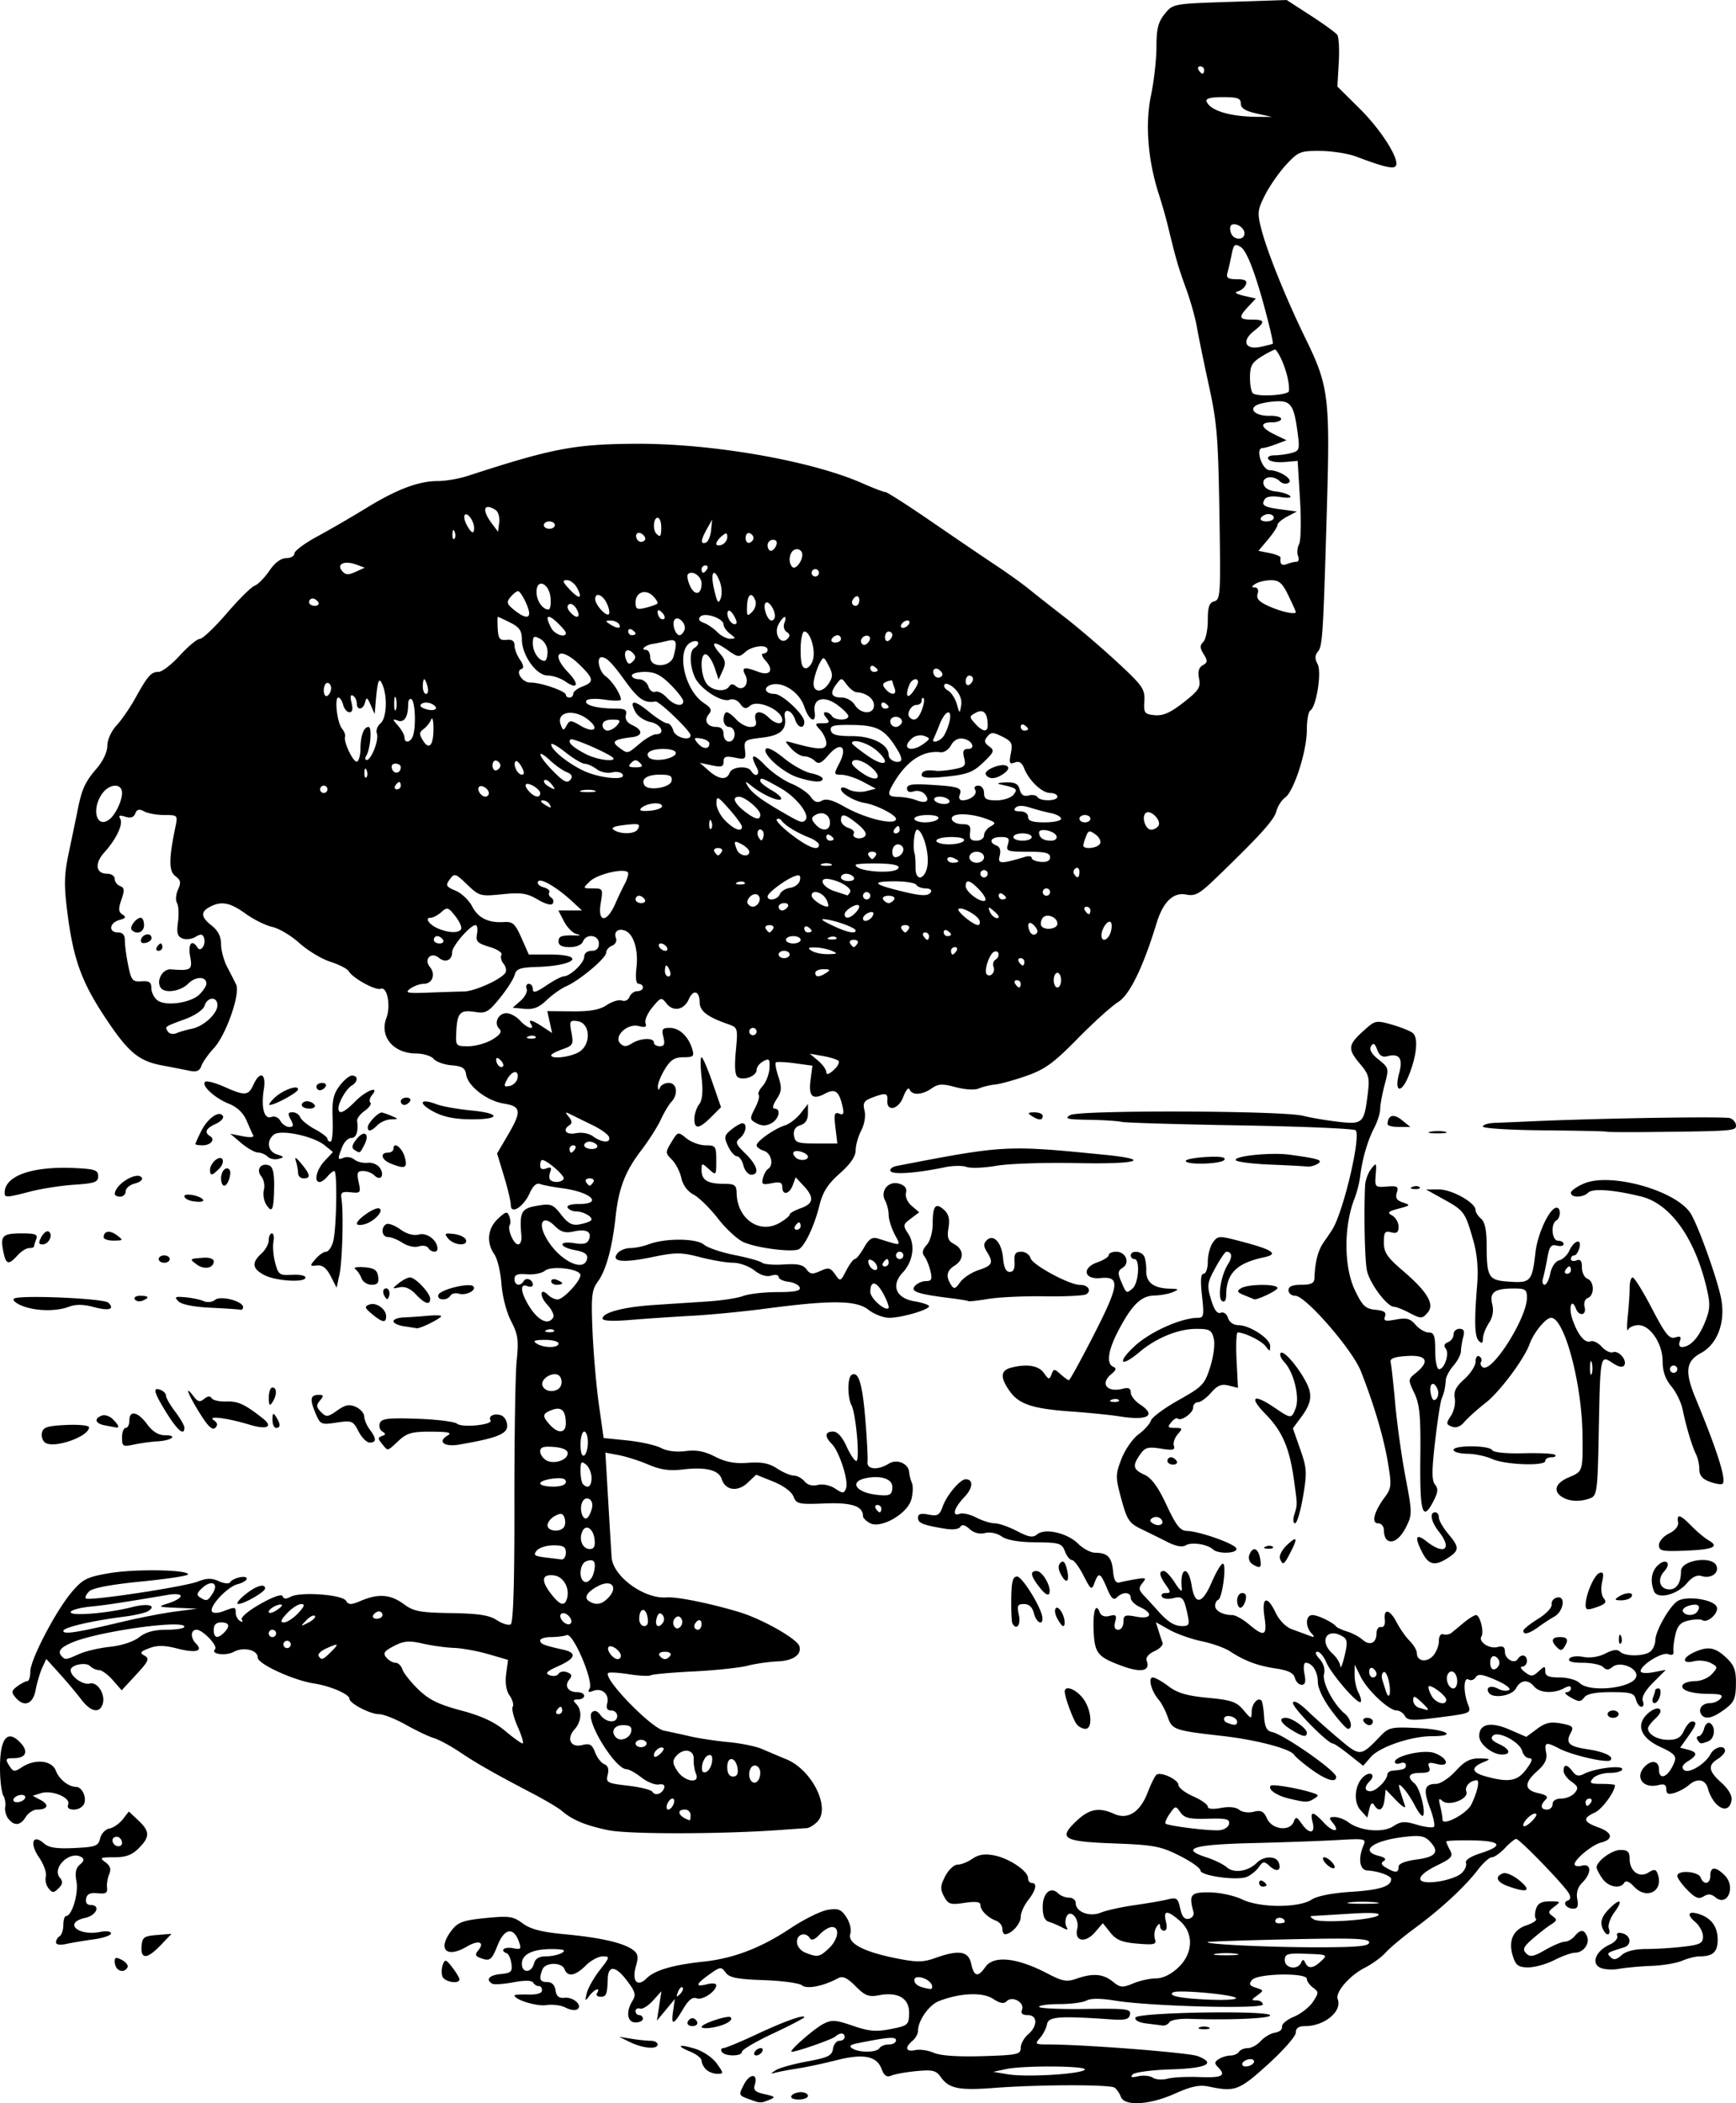 <svg xmlns="http://www.w3.org/2000/svg" width="504.817" height="611.285" viewBox="0 0 473.266 573.08"><path d="M204.03 571.922c-2.666-.975-2.696-1.073-1.207-3.954 1.609-3.11 3.938-3.025 2.944.107-.457 1.44.118 1.983 2.71 2.557 2.866.636 3.032.831 1.289 1.518-2.486.98-2.421.983-5.735-.228zm101.528-.593c-.356-.962-1.129-2.08-1.72-2.485-1.3-.89-20.76-.844-32.86.08-9.586.732-12.312.17-14.527-2.992-1.242-1.772-2.209-2.007-6.57-1.596-2.813.265-5.896.811-6.851 1.214-1.298.547-1.983.082-2.715-1.841-1.336-3.516-4.976-4.197-12.376-2.317-3.395.863-7.973 1.844-10.173 2.181-2.2.337-4.9.835-6 1.107-1.84.455-1.858.406-.214-.623.982-.614 4.807-1.673 8.5-2.352 5.687-1.046 6.763-1.571 7.034-3.43.175-1.208.963-2.196 1.75-2.196.786 0 1.43-.45 1.43-1 0-1.225-1.27-1.297-2.55-.145-.855.77-10.527 4.145-11.879 4.145-1.08 0 5.972-6.224 8.587-7.579 2.321-1.203 3.343-1.14 8.084.49 4.426 1.523 6.332 1.687 10.342.892 4.688-.93 4.92-1.13 4.988-4.31.087-4.037-2.974-5.883-8.147-4.913-2.868.538-3.823.175-6.449-2.45-2.332-2.332-3.494-2.86-4.779-2.17-4.033 2.165-8.49 3.041-9.827 1.932-.734-.609-5.429-1.248-10.433-1.42-7.267-.249-9.357-.664-10.378-2.06-1.203-1.646-1.462-1.617-4.418.488-3.79 2.699-3.988 3.53-.641 2.69 1.375-.346 2.5-.24 2.5.236 0 1.691-3.735 4.213-5.331 3.6-1.146-.44-2.243.433-3.744 2.976-2.616 4.435-3.29 4.538-2.684.412l.467-3.186-2.446 2.936-2.446 2.936.618-4 .617-4-2.321 2.568c-1.277 1.413-2.863 2.388-3.526 2.167-.662-.221-1.204.086-1.204.682 0 .596.45 1.083 1 1.083s1 .45 1 1-.9 1-2 1c-2.298 0-2.698-2.91-.814-5.926.993-1.59.734-2.49-1.592-5.539-3.052-4.002-5.051-4.175-5.173-.447-.14 4.282-.394 4.912-1.98 4.912-.857 0-1.28-.45-.941-1 1.067-1.726-.714-1.087-2.09.75-1.174 1.568-1.247 1.49-.705-.75.333-1.375 1.923-4.187 3.534-6.25 2.793-3.576 2.83-3.75.8-3.75-1.172 0-3.255 1.125-4.63 2.5-2.836 2.836-4.927 3.198-5.77 1-.764-1.988-5.261-1.927-6.032.082-1.008 2.626-.701 3.418 1.323 3.418 1.24 0 2.046.805 2.254 2.25.233 1.624.92 2.189 2.471 2.03 2.457-.253 5.054 2.164 3.414 3.177-.565.35-1.989.121-3.163-.507-1.175-.629-3.546-.93-5.27-.668-2.586.391-8.636-1.472-8.636-2.66 0-.178 1.688-.28 3.75-.223 2.387.064 3.75-.353 3.75-1.149 0-.687-.4-1.212-.888-1.165-.489.047-1.167-.365-1.507-.916-.402-.65-2.324-.683-5.473-.095-2.67.499-5.254.66-5.743.358-1.84-1.138-.777-2.316 2.361-2.619 2.829-.272 3.205-.637 2.905-2.813-.19-1.375-.753-2.65-1.25-2.833-2.009-.74-.735-1.857 1.607-1.41 2.281.437 2.431.263 1.637-1.888-1.457-3.947-3.916-3.492-5.738 1.062-1.677 4.192-2.115 4.503-4.855 3.452-1.258-.482-1.353-.922-.439-2.024 1.882-2.268.064-2.897-3.052-1.056-5.756 3.4-8.205.688-4.096-4.536 1.646-2.093 3.144-2.618 9.152-3.21 6.43-.634 7.49-.482 10.105 1.452 2.164 1.6 5.182 2.373 11.624 2.977 9.665.907 15.833 2.326 18.437 4.244 1.386 1.02 1.547 1.89.818 4.419-1.186 4.115.376 5.87 2.942 3.304 2.184-2.184 7.19-3.647 15.453-4.518 8.187-.863 15.653-3.718 23.688-9.06 3.716-2.47 8.3-4.742 10.186-5.048 2.9-.47 3.689-.16 5.11 2.01.96 1.465 1.416 3.404 1.06 4.522-.811 2.558 3.589 4.894 12.58 6.678 5.555 1.103 7.247 1.092 10.5-.067 6.549-2.335 9.114-1.937 9.876 1.53.776 3.534 1.839 3.782 3.858.9 2.27-3.243 8.613-2.582 16.932 1.765 4.093 2.139 5.242 2.345 7.899 1.42 4.482-1.564 7.271-1.343 9.896.782 2.066 1.673 2.646 1.725 5.578.5 1.8-.752 4.59-1.367 6.2-1.367 1.848 0 4.069-1.068 6.031-2.901 4.165-3.89 4.36-9.457.45-12.817-3.434-2.95-4.534-2.887-3.755.218.387 1.54.202 2.5-.48 2.5-.61 0-1.116-.562-1.124-1.25-.01-.832-.337-.748-.977.25-.53.825-.72 2.28-.423 3.233.476 1.53-.084 1.682-4.773 1.293-4.192-.349-5.745-.982-7.365-3.003l-2.053-2.561-2.171 2.497c-2.653 3.051-5.665 2.437-4.807-.98.7-2.788-2.03-5.65-2.993-3.14-.33.861-.288 2.07.093 2.687.497.804.168.838-1.161.12-1.02-.55-2.642-1.244-3.605-1.542-1.238-.383-1.75-1.584-1.75-4.104 0-3.8 2.215-5.685 4.267-3.633.623.623 1.943 1.133 2.933 1.133.99 0 1.8.66 1.8 1.465 0 2.434 3.773 3.871 6.84 2.606 1.464-.603 5.585-1.514 9.16-2.023 3.575-.51 7.692-1.223 9.15-1.585 2.361-.586 2.724-.316 3.341 2.495.49 2.234 1.176 3.047 2.35 2.788.913-.2 1.482-1.013 1.266-1.805-1.313-4.812-.798-5.443 4.393-5.387 2.75.03 6.736.892 8.858 1.915 4.849 2.34 15.44 2.365 18.977.047 1.487-.974 5.63-1.786 10.76-2.11 7.764-.488 10.905-1.486 10.905-3.461 0-.918-3.505-2.185-6.5-2.35-2.126-.118-2.589-3.28-1.013-6.929.739-1.71.263-1.803-7.098-1.37-4.339.255-14.826.63-23.305.834-16.146.388-19.771 1.53-12.386 3.902 2.091.671 4.572 1.892 5.512 2.713 1.94 1.693 5.8 1.102 8.149-1.246 1.888-1.888 5.257-1.943 5.965-.097.84 2.19-.483 2.764-2.391 1.037-1.578-1.428-1.85-1.4-3.082.313-.743 1.034-2.23 2.209-3.304 2.61-2.768 1.036-12.547-.343-12.547-1.769 0-.647-2.587-2.47-5.75-4.052-5.155-2.58-7.01-2.923-17.938-3.327-13.851-.513-15.198-1.345-10.024-6.194 3.442-3.226 6.101-3.711 10.174-1.856 3.722 1.696 7.106-.466 9.164-5.853.919-2.407 2.016-4.59 2.439-4.85 1.294-.8 5.935 1.406 5.935 2.822 0 .733 1.8 2.126 4 3.097 2.2.97 4 2.232 4 2.804 0 .65 1.339.787 3.576.368 2.22-.417 4.11-.227 4.987.5.789.655 2.525.892 3.936.538 2.046-.514 2.742-.156 3.673 1.888 1.365 2.995 6.215 3.562 7.256.85.567-1.477.82-1.418 2.164.5 2.078 2.967 3.778 2.781 2.998-.328-.802-3.194.067-3.163 3.1.111 2.501 2.698 4.577 2.62 2.33-.087-1.057-1.274-.957-1.519.608-1.492 1.03.017 2.701.66 3.714 1.428 3.142 2.38 9.394 2.943 12.209 1.099 2.104-1.38 3.096-1.445 6.474-.434 2.193.658 4.275.908 4.626.558.35-.351-.135-2.663-1.08-5.137-1.902-4.98-1.503-6.546 1.667-6.546 1.166 0 3.563-1.575 5.326-3.5 2.49-2.718 3.958-3.486 6.571-3.437 2.909.055 3.074.181 1.218.93-3.693 1.49-3.565 2.854.372 3.947 6.318 1.755 8.692 1.34 11.117-1.94 1.63-2.205 1.844-3 .805-3-.778 0-1.639-.861-1.914-1.914-.658-2.516-6.58-5.639-8-4.219-.716.716-.216 1.411 1.615 2.246 3.037 1.383 3.492 2.887.875 2.887-2.676 0-6.223-2.862-6.223-5.021 0-3.345 3.073-4.021 8.195-1.804l4.639 2.008 2.929-2.166c2.312-1.71 3.694-2.022 6.561-1.484 3.195.6 3.509.911 2.608 2.595-1.453 2.714-.497 3.665 4.426 4.403 4.729.71 7.453 1.991 6.422 3.022-.842.843-10.44-1.337-13.934-3.164-3.655-1.912-4.15-1.765-3.608 1.075.346 1.811-.286 3.14-2.383 5.008-3.693 3.29-3.616 5.202.244 6.05 2.252.494 2.799.98 2 1.78-1.54 1.539-1.367 2.698.401 2.698.825 0 1.5-.675 1.5-1.5 0-.913.931-1.5 2.378-1.5 1.307 0 2.954-.695 3.659-1.544 1.071-1.291.927-1.793-.878-3.057-1.187-.832-2.159-2.162-2.159-2.956 0-1.903.998-1.829 2.47.184.894 1.224 1.664 1.381 3.11.637 2.978-1.535 10.42-2.446 10.42-1.276 0 .557-1.52 1.012-3.377 1.012-1.858 0-3.938.675-4.623 1.5-1.067 1.286-.729 1.5 2.378 1.5 1.992 0 3.622.156 3.622.346 0 1.798-3.503 6.562-5.491 7.468-3.411 1.554-3.155 2.55 1.046 4.07 3.81 1.377 4.12 3.23.686 4.088-2.408.602-7.24 4.558-7.24 5.928 0 .502.9.677 2 .39 2.614-.684 2.683 2.026.116 4.594-1.253 1.253-1.716 2.76-1.384 4.5.367 1.916.083 2.616-1.057 2.616-1.941 0-3.102-1.691-1.522-2.218.769-.256.856-.937.256-1.998-1.27-2.247-13.413-14.784-14.319-14.784-.408 0-1.8 1.125-3.09 2.5-1.293 1.375-2.893 2.5-3.556 2.5-.664 0-2.356 1.506-3.76 3.348-3.52 4.615-10.055 10.67-17.185 15.924-3.3 2.432-6.9 5.439-8 6.682-1.1 1.242-3.645 3.098-5.655 4.125-4.24 2.164-8.145 6.695-7.413 8.603 1.259 3.281-3.64 7.318-8.882 7.318-1.773 0-2.55.54-2.55 1.772 0 .974-3.416 4.866-7.592 8.648-7.894 7.149-8.99 7.557-16.196 6.036-2.473-.522-4.738-.044-9.126 1.925-6.932 3.111-13.818 3.516-14.794.869zm21.458-5.366c6.23.245 7.363-.371 5.008-2.726-.988-.988-.938-1.433.25-2.184.82-.519 2.253-.95 3.183-.959.93-.008 1.97-.465 2.309-1.015.34-.55 1.422-1 2.404-1s2.578-.875 3.545-1.944c.968-1.07 2.725-2.093 3.905-2.274 1.18-.181 2.027-.901 1.881-1.6-.146-.7 1.308-1.929 3.23-2.732 1.923-.803 4.267-2.638 5.21-4.076 1.61-2.458 1.611-2.692.02-3.855-.932-.682-1.695-1.752-1.695-2.38 0-1.755-13.45-1.506-14.93.277-.943 1.136-.732 1.556 1.065 2.127 2.158.685 2.171.76.361 2.084-1.663 1.216-1.684 1.373-.187 1.373.93 0 1.691.498 1.691 1.107 0 1.313-30.976.494-40.375-1.067-3.791-.63-6.517-.633-7.684-.008-.995.532-4.314.968-7.375.968s-5.566.337-5.566.75c0 .412 5.651.67 12.56.573 11.272-.16 12.526-.005 12.233 1.5-.264 1.36-1.27 1.612-5.31 1.333-14.13-.974-16.927-.757-17.317 1.344-.205 1.1-1.07 2.787-1.924 3.75-1.446 1.631-1.297 1.75 2.203 1.75 9.874 0 38.37 2.224 40.843 3.187 5.11 1.992 2.436 3.301-7.36 3.604-5.175.16-9.863.78-10.418 1.379-.716.772-.28.917 1.499.5 1.38-.322 3.18-.151 4 .382.82.532 2.616.657 3.991.277s5.313-.58 8.75-.445zm0-13.546c.688-.278 1.813-.278 2.5 0 .688.277.125.504-1.25.504s-1.937-.227-1.25-.504zm-14.56-1.066c-1.974-.243-3.152-.885-2.916-1.59.484-1.45 36.726-2.043 36.726-.6 0 .847-11.046 1.315-22.148.938-2.557-.087-4.946.323-5.31.911-.363.588-1.196.997-1.851.909a619.04 619.04 0 00-4.502-.568zm-16.74 12.627c1.15-1.088-16.685-1.227-21.575-.168l-3.375.731 4 .668c5.011.836 19.677-.025 20.95-1.23zm46.05-1.899c.34-.55-.057-1-.882-1s-1.778.45-2.118 1c-.34.55.057 1 .882 1s1.778-.45 2.118-1zm-63.5-4.074c0-1.07.9-2.716 2-3.658 2.68-2.294 2.619-5.268-.107-5.268-1.452 0-1.93-.461-1.537-1.485.75-1.953-2.63-3.841-4.151-2.32-.803.803-1.826.628-3.766-.643-2.843-1.863-9.048-1.596-14.736.633-2.738 1.073-5.703 5.307-5.703 8.143 0 .785-.675 1.987-1.5 2.672-2.205 1.83-1.827 3.11.75 2.542 1.238-.273 3.512.056 5.054.73 1.807.791 6.52 1.116 13.25.914 9.574-.288 10.446-.477 10.446-2.26zm-38.5.074c.34-.55 1.492-1 2.559-1 1.068 0 1.941-.5 1.941-1.111 0-1.065-1.97-.922-10.383.754-2.136.426-2.525.801-1.5 1.45 1.886 1.195 6.624 1.135 7.383-.093zm97.155-13.679c-.96-.96-15.8-2.284-17.089-1.526-1.625.957 2.119 1.7 10.12 2.007 4.26.164 7.397-.053 6.969-.48zm-150.848-2.847c-.308-.308-.867.247-1.243 1.233-.542 1.425-.427 1.54.56.56.684-.679.99-1.486.683-1.793zm67.975-.628c-.617-1.852-4.782-3.06-4.782-1.387 0 1.217 1.44 2.022 4.333 2.425.459.064.66-.404.449-1.038zm-108.492-5.846c.367-1.403 1.371-2.005 3.366-2.015 1.564-.008 3.519-.452 4.344-.985 1.097-.709.34-.973-2.816-.985-5.275-.018-8.184 1.41-8.184 4.02 0 2.573 2.615 2.545 3.29-.035zm209.127-.25c.466-1 .7-1 1.166 0 .804 1.722 2.166 1.565 4.36-.5 1.785-1.68 1.624-1.758-4.042-1.953-5.256-.181-5.901.01-5.901 1.75 0 2.209 3.457 2.759 4.417.703zm-128.731-3.924c2.592-2.435 3.088-5.826.853-5.826-.804 0-2.331.934-3.394 2.075-1.237 1.328-2.173 1.688-2.598 1-1.134-1.833-3.547-1.182-3.547.957 0 1.173.952 2.415 2.25 2.937 3.33 1.339 3.902 1.237 6.436-1.143zm111.064 1.458c-1.512-.23-3.987-.23-5.5 0-1.512.229-.275.416 2.75.416s4.263-.187 2.75-.416zm36.249-3.1c0-1.062-4.195-1.223-21.749-.84-11.962.263-21.975.601-22.25.753-1.073.592 17.191 1.455 30.249 1.43 10.684-.021 13.749-.32 13.75-1.343zm-22.999-5.625c0-1.055-1.92-1.499-2.49-.575-.345.559.073 1.016.931 1.016.857 0 1.559-.198 1.559-.441zm25.5-1.773c.643-.62-2.037-.773-7.5-.43-4.675.294-9.175.566-10 .605-1.271.059-1.284.206-.086.965 1.757 1.112 16.221.175 17.586-1.14zm-.772-3.516c-2.075-.216-5.225-.213-7 .008-1.775.221-.078.398 3.772.394 3.85-.004 5.303-.185 3.228-.402zm23.382-7.87c.965-.873 1.54-2.149 1.277-2.834-.297-.774 1.194-1.78 3.94-2.656 6.531-2.084 5.665-3.394-2.327-3.52-3.85-.06-7 .082-7 .316 0 .234.465 1.294 1.033 2.356.902 1.684.453 2.213-3.5 4.134-6.2 3.012-6.126 5.294.144 4.435 2.572-.353 5.467-1.356 6.433-2.23zm-17.11-1.771c0-.89 1.754-1.604 5-2.035 5.354-.71 6.296-2.155 3.334-5.117-1.343-1.343-2.73-1.533-7.16-.98-8.254 1.032-11.816 3.802-6.579 5.116 1.703.428 2.178.91 1.38 1.402-.879.544-.698 1.052.655 1.838 2.522 1.465 3.37 1.408 3.37-.224zM335.05 496.99c.25-1.325-.712-1.56-5.803-1.418-4.987.139-6.347-.178-7.436-1.733-1.294-1.848-1.378-1.837-2.916.358-.87 1.243-1.386 2.458-1.145 2.699.62.62 11.52 1.989 14.507 1.821 1.405-.078 2.623-.832 2.793-1.727zm83.746-2.715c-.672-.672-3.53 1.822-3.53 3.08 0 .568.903.216 2.006-.783 1.104-.998 1.79-2.032 1.524-2.297zm-17.687-2.587c1.635-3.345 2.365-6.611 1.474-6.595-1.8.034-3.353 1.727-2.83 3.088.761 1.986-4.808 4.14-6.54 2.53-.944-.877-1.078-.568-.597 1.367.343 1.375.629 3.055.636 3.734.021 1.89 6.607-1.566 7.857-4.124zm32.657-.61c.34-.55.142-1-.441-1-.582 0-1.059.45-1.059 1s.198 1 .441 1 .72-.45 1.059-1zm-218 80c.34-.55 1.492-1 2.559-1 1.068 0 1.941.45 1.941 1s-1.152 1-2.559 1c-1.451 0-2.291-.433-1.941-1zm-23.3-7.2c-.66-.66-1.2-1.73-1.2-2.379 0-.648-1.364-1.744-3.032-2.434-4.118-1.706-3.237-2.19 1.399-.767 2.07.636 4.666 2.421 5.767 3.968 1.92 2.698 1.926 2.812.134 2.812-1.027 0-2.408-.54-3.068-1.2zm4.3-4.8c-.34-.55-.151-1 .419-1s4.535-1.638 8.81-3.64c7.736-3.624 13.271-5.618 13.271-4.781 0 .241-3.825 2.23-8.5 4.421-4.675 2.19-8.5 4.436-8.5 4.991 0 1.309-4.692 1.316-5.5.009zm9 0c.34-.55 1.068-1 1.618-1s.722.45.382 1c-.34.55-1.068 1-1.618 1s-.722-.45-.382-1zm-34-2.628l-3-1.465 3.375.547c1.856.3 4.219.546 5.25.546 1.031 0 1.875.45 1.875 1 0 1.425-3.978 1.092-7.5-.628zm19.5-4.152c0-.862 7.277-3.276 7.924-2.63.826.826-1.41 2.143-4.674 2.753-1.787.334-3.25.278-3.25-.123zm-3.808-1.295c.197-.591.786-1.075 1.308-1.075.523 0 1.111.484 1.308 1.075.197.591-.391 1.075-1.308 1.075s-1.505-.484-1.308-1.075zm-66.83-12.425c-.317-.825-.275-2.285.093-3.243.595-1.551.88-1.468 2.584.75 1.054 1.37 1.926 2.83 1.938 3.243.042 1.414-4.04.751-4.616-.75zm-88.695-2.167c-.367-.366-.667-1.282-.667-2.035 0-1.065.45-1.128 2.028-.283 1.115.597 1.764 1.513 1.441 2.035-.686 1.11-1.858 1.228-2.802.283zm404.076-.372c-2.238-1.36-.772-4.535 2.857-6.189 1.363-.62 2.269-1.672 2.014-2.337-.299-.778.222-1.03 1.46-.705 2.282.596 2.566 3.133.426 3.801-4.827 1.508-4.846 1.522-3.69 2.678.857.858 1.605.725 2.995-.533 1.201-1.087 3.583-1.68 6.774-1.685 2.706-.005 7.284-.292 10.171-.639 4.5-.54 5.25-.936 5.25-2.769 0-1.176-.943-2.946-2.095-3.932-2.436-2.086-1.955-3.12 1.014-2.177 3.351 1.064 5.081 3.443 5.081 6.99 0 3.376-1.283 4.536-5.017 4.536-1.019 0-3.12.537-4.668 1.194-1.548.657-5.29 1.287-8.315 1.399-3.025.112-7.075.481-9 .82-1.925.339-4.29.136-5.257-.452zm-23.472-2.711c-1.452-4.316-.173-7.436 3.564-8.694 1.805-.608 2.99-1.398 2.632-1.755-.357-.358-.353-1.584.01-2.726.482-1.517 1.5-2.075 3.783-2.075 2.966 0 3.025.075 1.182 1.481-1.687 1.287-1.745 1.62-.44 2.552 1.302.93 1.247 1.228-.415 2.269-1.053.659-3.303 2.405-5 3.881-2.533 2.203-2.854 2.918-1.79 3.996 1.068 1.082 1.98.919 5.198-.933 2.146-1.235 4.546-2.246 5.332-2.246.786 0 1.99-.675 2.674-1.5 1.608-1.937 2.633-1.899 3.41.127.762 1.984-1.052 4.373-3.32 4.373-.917 0-3.432.9-5.59 2-2.157 1.1-5.358 2-7.113 2-2.59 0-3.365-.518-4.116-2.75zm-373.945-3c.183-2.444.65-2.786 4.19-3.072l3.984-.322-2.937 3.072c-3.673 3.842-5.51 3.955-5.237.322zm-23.326-1.074c0-.582.45-1.336 1-1.676.55-.34 1-1.716 1-3.059 0-1.343.34-2.441.756-2.441 1.583 0 3.436-6.162 2.828-9.405-.446-2.376-.178-3.687.944-4.618 1.125-.934 1.24-1.502.409-2.016-3.083-1.905-8.138 2.887-5.895 5.59.89 1.072.81 1.74-.343 2.893-1.317 1.317-1.649 1.321-2.718.033-.67-.806-1.006-2.274-.748-3.262.259-.987-.584-3.334-1.873-5.214-2.64-3.852-1.687-6.488 1.366-3.782 1.318 1.169 3.443 1.493 8.268 1.261 5.855-.28 6.548-.54 7.044-2.64.302-1.281 1.43-2.485 2.506-2.675 1.076-.19 2.713-1.31 3.64-2.492l1.682-2.147 2.567 2.411c3.2 3.007 3.223 4.498.113 7.608-1.834 1.834-3.527 2.455-6.692 2.455-3.81 0-4.05.136-2.383 1.355 1.325.969 1.62 1.897 1.038 3.25-.45 1.042-.715 2.705-.591 3.694.176 1.414-.372 1.735-2.561 1.5-2.001-.215-2.887.194-3.145 1.451-.22 1.077.246 1.75 1.215 1.75 2.81 0 1.66 2.822-1.427 3.5-6.095 1.339-2.053 5.06 4.149 3.82 1.592-.318 2.851-.135 2.851.416 0 .542-2.137 1.276-4.75 1.63-2.612.356-5.987.921-7.5 1.257-1.651.366-2.75.188-2.75-.447zm18-27.01c0-1.301-1.189-2.167-2.156-1.57-1.034.64-.142 2.404 1.215 2.404.518 0 .941-.375.941-.833zm240 23.303c0-.843-.787-1.83-1.75-2.194-2.311-.876-4.25-2.845-4.25-4.317 0-.83-1.292-.991-4.313-.538-3.86.579-4.448.394-5.596-1.75-1.076-2.01-1.021-2.904.339-5.534.892-1.725 2.41-3.136 3.373-3.136.964 0 2.78-.72 4.036-1.6 1.62-1.134 3.324-1.404 5.859-.929 4.07.764 9.302 4.26 9.302 6.217 0 .722.45 1.312 1 1.312 1.586 0 1.17 1.969-1 4.727-1.1 1.399-2 3.445-2 4.548 0 1.854-2.504 4.62-4.25 4.693-.412.018-.75-.657-.75-1.5zm163.473-.554c-.457-1.439.042-2.834 1.607-4.5 3.17-3.375 4.428-3.02 1.815.513-1.194 1.615-1.894 3.632-1.561 4.5.332.865.198 1.572-.298 1.572s-1.199-.938-1.563-2.085zm23.276-9.998c-1.512-1.534-2.749-3.268-2.749-3.853 0-1.657 5.709-1.266 6.362.436.836 2.18 2.638 1.838 2.638-.5 0-2.523 1.45-2.55 3.926-.074 3.118 3.118.735 8.697-2.551 5.97-1.105-.917-2.006-.983-3.207-.233-1.315.821-2.255.45-4.42-1.746zm-14.551-.935c-1.267-1.36-2.228-1.743-2.651-1.057-1.122 1.814-4.349 1.196-5.99-1.148-.856-1.222-1.557-2.572-1.557-3 0-1.723 4.155-4.777 6.5-4.777 1.966 0 2.5.508 2.5 2.378 0 3.42 2.601 5.352 5.104 3.79 1.577-.986 2.047-.938 2.503.25 1.81 4.718-2.896 7.335-6.409 3.564zm-34.448-.144c-3.026-1.106-3.566-2.588-1.265-3.47.817-.314 2.876.6 4.577 2.03 3.361 2.829 2.05 3.398-3.312 1.44zm-67.75-.897c0-.582.45-.78 1-.441.55.34 1 .816 1 1.059s-.45.441-1 .441-1-.477-1-1.059zm18-5.441c-.694-.837-.803-1.5-.245-1.5.55 0 1.56.675 2.245 1.5.694.837.803 1.5.245 1.5-.55 0-1.56-.675-2.245-1.5zm-195.5-8.895c-6.153-1.282-9.77-2.793-12.62-5.27-.89-.775-4.49-2.91-8-4.746-10.561-5.526-15.154-8.14-19.88-11.314-2.475-1.663-5.625-3.355-7-3.761-1.375-.406-4.805-2.037-7.622-3.626-2.817-1.588-6.122-2.888-7.345-2.888-2.393 0-8.033-2.942-8.033-4.19 0-1.235-5.191-3.485-9.597-4.158-5.696-.871-15.403-5.328-15.403-7.072 0-2.086-3.85-2.998-6.552-1.552-2.234 1.196-6.408.599-5.082-.727.867-.867-3.35-5.301-5.04-5.301-1.646 0-1.728 2.198-.143 3.783 2.058 2.058-.052 2.629-5.017 1.356-3.596-.922-5.533-.95-7.732-.114-2.477.942-2.678 1.259-1.29 2.035 1.42.795 1.109 1.498-2.295 5.18l-3.938 4.26-2.408-2.75c-1.324-1.512-3.014-2.75-3.755-2.75-.741 0-1.843-.495-2.447-1.1-1.181-1.18-5.301-.33-5.301 1.096 0 1.773 3.368 4.141 5.206 3.66 2.19-.572 4.446 3.202 3.457 5.78-.941 2.453-3.3 1.843-5.837-1.51-1.28-1.69-3.936-4.851-5.905-7.023l-3.579-3.95-1.109 2.435c-.61 1.338-1.412 4.049-1.782 6.023-.74 3.947-3.184 4.82-5.54 1.98-1.135-1.366-1.05-1.817.568-3 1.047-.765 2.267-1.391 2.712-1.391.445 0 .809-1.169.809-2.597 0-3.275 6.998-16.657 11.387-21.778 2.947-3.437 4.101-4.007 10.218-5.052 6.915-1.18 21.395-.95 21.395.341 0 .38-5.737 1.254-12.75 1.944-8.205.807-13.263 1.76-14.19 2.674-.793.781-1.208 1.653-.924 1.937.773.774 26.873-3.161 30.544-4.604 2.439-.96 3.77-.981 5.714-.095 1.394.635 2.769.776 3.055.313.752-1.217 4.551-2.059 4.551-1.008 0 .488-1.126 1.17-2.503 1.515-2.782.698-7.816 6.085-6.968 7.456.306.496 1.641.46 3.072-.084 3.274-1.245 3.399-1.228 3.399.479 0 .792.52 1.762 1.155 2.154.678.42.884.277.5-.345-.374-.604 1.799-2.444 5.053-4.28 3.503-1.978 5.852-2.79 6.08-2.104.255.764.95.81 2.193.144 2.654-1.42 14.033-.605 15.074 1.08.728 1.176 1.346 1.175 4.15-.008 4.704-1.985 8.01-1.722 11.582.918 2.708 2.003 4.398 2.325 12.915 2.462 7.51.12 10.43.572 12.504 1.934 1.488.977 3.18 1.483 3.76 1.125.705-.436 1.038-11.354 1.006-32.983-.027-17.782.253-35.276.622-38.875.574-5.606.356-7.147-1.522-10.75-1.252-2.401-2.379-6.747-2.628-10.134-.24-3.26-1.112-6.895-1.94-8.077-2.23-3.185-1.845-7.033.97-9.678 2.133-2.003 2.559-2.103 3.089-.722.338.881.402 1.961.143 2.4-.707 1.198 1.073 5.298 2.3 5.298.588 0 .983-1.013.876-2.25-.566-6.59-.077-7.541 4.256-8.273 3.817-.645 4.326-.458 6.577 2.417 1.88 2.404 3.021 3.012 4.985 2.656 1.4-.254 2.815-.731 3.144-1.06.796-.797-1.908-2.455-4.035-2.475-.93-.008-1.97-.465-2.309-1.015-.368-.595.823-1 2.941-1 6.872 0 3.46-3.28-4.486-4.314-2.5-.326-5.2-.843-6.001-1.15-.95-.365-1.921.492-2.794 2.465-1.665 3.761-5.156 5.98-5.168 3.284 0-.982-.848-4.55-1.876-7.929l-1.868-6.143 2.859-4.857c3.91-6.642 3.754-7.963-1.03-8.728-4.598-.735-9.813-4.756-10.262-7.912-.25-1.76-1.073-2.28-3.989-2.522-2.02-.168-4.213-.956-4.872-1.75-.66-.794-2.831-1.454-4.826-1.466-6.16-.038-9.977-4.614-8.059-9.66 1.262-3.319.236-8.65-1.533-7.97-1.399.537-7.62-2.876-8.737-4.793-.386-.661-2.636-1.818-5-2.57-2.364-.75-6.147-3.03-8.406-5.065-2.26-2.034-5.599-4.026-7.42-4.426-1.822-.4-5.104-2.025-7.293-3.61-4.232-3.067-6.623-3.52-9.746-1.849-2.59 1.386-2.436 2.782.566 5.144 1.682 1.322 2.5 2.956 2.5 4.99 0 1.662.74 4.442 1.643 6.177a288.947 288.947 0 012.467 4.838c1.203 2.456-2.735 13.728-6.05 17.316-1.524 1.65-3.066 3.838-3.427 4.862-.5 1.418-1.308 1.727-3.394 1.295a518.24 518.24 0 00-7.303-1.426c-6.465-1.215-9.258-3.571-15.61-13.171-6.41-9.686-8.632-15.888-10.234-28.56-.953-7.543-.88-10.214.45-16.5.873-4.125 1.948-9.3 2.389-11.5 1.129-5.64 2.012-7.542 5.238-11.285 1.662-1.928 2.831-4.449 2.831-6.104 0-1.618 1.061-3.964 2.492-5.507 1.37-1.479 3.667-4.807 5.104-7.396 3.455-6.224 4.325-7.208 6.373-7.208.948 0 3.566-2.025 5.819-4.5 2.252-2.475 4.7-4.5 5.44-4.5.739 0 4.027-3.124 7.308-6.941 3.28-3.818 6.704-7.208 7.608-7.534.905-.326 2.705-2.15 4-4.052 1.51-2.216 3.165-3.462 4.606-3.466 1.238-.004 2.25-.578 2.25-1.276 0-.698 2.813-2.79 6.25-4.647 3.438-1.858 9.414-5.322 13.281-7.698 8.353-5.132 14.321-7.386 19.56-7.386 2.111 0 5.767-.627 8.124-1.394 23.117-7.518 29.114-8.665 45.785-8.765 20.747-.123 47.908 4.605 61.836 10.765 2.977 1.317 5.797 2.394 6.268 2.394.47 0 6.151 3.64 12.625 8.087 6.474 4.448 14.355 9.8 17.514 11.895 3.158 2.094 7.208 4.998 9 6.453 1.791 1.454 6.182 4.907 9.757 7.673 3.575 2.766 9.965 8.228 14.2 12.14 7.038 6.499 7.682 7.416 7.5 10.68-.185 3.296.034 3.595 2.826 3.869 2.251.22 4.258-.663 7.835-3.45 4.168-3.247 4.735-4.116 4.255-6.515-.382-1.91-.067-3.04 1.019-3.648 1.341-.75 1.377-1.192.244-3.007-1.049-1.678-1.07-2.385-.104-3.352.674-.674 1.225-3.333 1.225-5.908 0-3.628.396-4.787 1.759-5.144 1.61-.42 1.735-2.01 1.487-18.866-.39-26.442-.607-29.253-3.156-40.907-1.264-5.775-2.644-12.525-3.068-15-.425-2.475-1.759-7.2-2.965-10.5-2.102-5.75-2.788-8.117-4.93-17-.53-2.2-1.65-6.123-2.488-8.717-2.973-9.206-3.757-19.09-2.127-26.838.818-3.892 1.49-9.859 1.493-13.26 0-4.914.466-6.756 2.25-8.962 2.242-2.773 2.267-2.778 17.745-3.29l15.5-.512 6.5 4.203c3.575 2.312 6.857 4.692 7.293 5.29.436.597.623 4.011.414 7.586l-.378 6.5 6.085 6.025c6.053 5.992 11.195 14.266 9.758 15.703-.764.764-3.454.101-10.672-2.628-2.2-.832-6.61-1.532-9.801-1.556-5.44-.041-6.017.189-9.288 3.706-1.918 2.063-4.515 5.775-5.772 8.25-2.094 4.122-2.182 4.904-1.051 9.31 1.627 6.335 6.767 19.041 12.18 30.106 6.158 12.59 6.576 15.922 5.713 45.584-1.026 35.258-1.195 37.95-2.485 39.504-.818.987-.836 1.927-.063 3.371 1.175 2.194-.325 11.631-2.014 12.675-.505.312-.919 2.704-.919 5.315 0 5.747-3.527 16.683-5.933 18.395-.96.682-2.029 2.365-2.378 3.74-.595 2.345-4.572 6.73-16.663 18.372-4.294 4.134-5.492 4.785-7.916 4.3-3.519-.704-6.303 1.992-8.085 7.828-3.675 12.033-7.333 19.527-10.482 21.473-1.764 1.09-6.737 5.579-11.053 9.974-6.507 6.628-8.882 8.355-13.918 10.123-3.34 1.172-7.197 2.237-8.572 2.367-1.375.13-3.357.61-4.404 1.066-1.106.482-3.751.335-6.312-.35-3.677-.983-4.767-.928-6.569.334-2.623 1.837-5.377 1.958-6.03.263-.265-.687-1.03.235-1.7 2.051-1.282 3.48-4.61 4.177-4.346.91.16-1.98-.507-2.092-4.178-.696-2.205.838-2.561 1.45-2.044 3.509.366 1.457-.01 3.716-.896 5.435-.836 1.618-1.52 4.05-1.52 5.406 0 1.65-1.433 3.733-4.331 6.3-3.28 2.904-4.627 5.024-5.553 8.736-1.352 5.424-3.798 10.691-5.506 11.857-1.456.994-11.22-.191-15.08-1.83-1.667-.708-4.83-3.604-7.03-6.435-2.2-2.832-5.2-5.78-6.667-6.553-1.653-.87-2.928-2.592-3.352-4.524-.377-1.716-1.535-3.97-2.574-5.009-1.817-1.816-1.822-2-.125-4.79 1.759-2.892 1.772-2.896 4.102-1.01 1.285 1.041 3.637 1.893 5.226 1.893 2.722 0 2.89.24 2.89 4.155 0 4.092-.03 4.127-2 2.345-1.94-1.755-2-1.747-2 .286 0 2.684 1.626 3.688 6 3.702 3.049.01 3.506.334 3.552 2.512.15 7.055 6.213 11.274 11.697 8.14 1.513-.864 2.75-1.88 2.75-2.258 0-.377 1.35-1.157 3-1.732 3.557-1.24 3.786-2.93.826-6.107l-2.174-2.333-.794 2.145c-.931 2.517-2.858 2.868-2.858.52 0-1.259-.652-1.495-2.894-1.046-2.513.502-2.826.319-2.38-1.39.284-1.084.911-2.215 1.395-2.514 1.637-1.011.892-4.286-1.12-4.925-1.1-.35-2-1.024-2-1.5 0-1.12 4.865-4.54 7.723-5.428 1.223-.38 3.136-1.85 4.25-3.266l2.026-2.576v2.568c0 1.713-.684 2.785-2.058 3.22-1.398.444-1.96 1.348-1.75 2.818.275 1.932.924 2.164 6.062 2.164h5.755l-.521-4.363c-.434-3.632-.265-4.265 1.008-3.777 1.225.47 1.401.045.888-2.137-.951-4.036-2.006-4.763-4.768-3.285-3.376 1.807-4.512.706-3.91-3.787l.517-3.849-4.775-.654c-2.626-.36-4.97-.458-5.21-.218-.24.24.084 2.016.722 3.948.97 2.939.886 3.928-.515 6.067-1.013 1.545-1.234 2.555-.56 2.555 1.874 0 1.24 2.863-.885 4-1.422.76-2.58.76-4.006-.003-1.896-1.015-1.919-1.24-.426-4.128.869-1.68 1.32-3.314 1.004-3.63-.317-.317.172-1.404 1.087-2.415.915-1.01 1.742-3.16 1.839-4.778.152-2.564-.06-2.815-1.662-1.958-1.01.54-1.836 1.611-1.836 2.38 0 1.644-3.479 2.972-5.122 1.956-.768-.474-.945-2.797-.543-7.102.586-6.28.547-6.415-2.119-7.344-5.663-1.973-7.716-3.55-7.737-5.945-.03-3.154-1.75-3.61-2.99-.792-1.277 2.902-4.248 3.439-6.069 1.097-1.36-1.75-1.543-1.699-3.834 1.065-1.323 1.597-2.164 3.533-1.87 4.301.403 1.048-.068 1.246-1.883.79-3.103-.779-6.898 2.841-4.984 4.755.935.935 1.636.93 3.163-.024 2.365-1.477 5.988-1.613 5.988-.225 0 .55.724 1 1.609 1 1.216 0 1.455-.61.98-2.5-.536-2.139-.285-2.5 1.737-2.5 2.617 0 5.074 2.307 6.123 5.75.608 1.995.337 2.25-2.396 2.25-2.404 0-3.518.715-5.064 3.25-1.09 1.788-1.947 3.925-1.906 4.75.05 1.025.235 1.104.58.25.277-.687 1.366-1.25 2.42-1.25 2.216 0 2.617 3.117.667 5.179-.687.726-1.977 2.896-2.866 4.821-.888 1.925-3.29 5.693-5.338 8.374-4.412 5.778-6.147 10.298-7.005 18.255-.893 8.277-2.59 14.44-4.814 17.491-1.68 2.304-1.856 3.933-1.46 13.5.247 5.984 1.03 14.987 1.737 20.007l1.288 9.127 6.483.664c3.566.365 7.692 1.29 9.169 2.053 1.655.856 4.225 1.182 6.698.85 2.893-.388 5.134.034 8.032 1.513 2.916 1.487 5.39 1.948 9.007 1.68 3.703-.277 5.737.123 7.903 1.55 1.604 1.058 3.649 1.926 4.544 1.93.895.003 2.212.71 2.926 1.57.825.994 2.146 1.352 3.626.98 1.347-.338 3.33.072 4.704.972 2.162 1.417 2.43 1.41 3.002-.078.758-1.976-1.844-10.039-3.905-12.1-2.009-2.009-1.862-3.338.367-3.338 1.19 0 2.492 1.427 3.652 4 .992 2.2 2.198 4 2.68 4 1.038 0-.066-12.752-1.315-15.184-1.128-2.197-1.114-7.544.022-8.246 1.864-1.152 2.938 2.277 3.74 11.93.457 5.5.733 10.788.614 11.75-.26 2.092 2.808 2.361 5.777.507 2.25-1.405 5.41-.07 5.58 2.355.052.764.388 2.063.744 2.888.357.825.285 2.85-.16 4.5-1.05 3.892-8.288 8.049-11.252 6.462-1.061-.568-1.93-1.434-1.93-1.926 0-2.735-3.075-3.748-10.476-3.448-7.057.285-7.675.147-8.47-1.89-.508-1.303-2.752-2.96-5.51-4.07l-4.655-1.872-2.36 2.216c-2.715 2.552-6.064 2.067-7.044-1.02-.788-2.485-4.342-3.366-10.59-2.626-3.647.432-6.097.088-9.375-1.318-2.441-1.046-6.082-2.21-8.09-2.587l-3.651-.685.75 12.882c.412 7.085.84 14.132.95 15.66.377 5.215 8.913 11.417 15.021 10.913 2.716-.225 11.602 1.564 19.583 3.941 6.363 1.896 15.965 7.32 16.583 9.368.683 2.264-1.73 3.958-5.864 4.115-2.366.09-6.102.626-8.302 1.192-2.2.566-8.84 1.267-14.756 1.556-5.915.29-11.134.76-11.596 1.046-.462.285-3.153.154-5.979-.293-2.826-.447-5.36-.592-5.628-.323-1.458 1.458 11.703 15.026 15.24 15.711 1.495.29 4.685.983 7.087 1.54 2.402.556 7.127 1.266 10.5 1.578 3.373.312 7.482 1.157 9.132 1.877 1.65.72 4.629 1.98 6.619 2.8 7.018 2.888 12.155 13.285 8.413 17.027-.921.92-2.205 1.7-2.853 1.73-.648.032-3.654.24-6.679.464-16.3 1.203-41.915 1.249-47.5.085zm22.5-4.105c0-.825-.675-1.5-1.5-1.5-2.602 0-1.76 1.97 1.25 2.921.138.043.25-.596.25-1.421zm-4.638-3c.316-.825.188-1.5-.286-1.5s-1.121.675-1.438 1.5c-.316.825-.187 1.5.286 1.5.474 0 1.121-.675 1.438-1.5zm-2.564-4.394c.263-.79-.293-1.148-1.475-.948-1.043.177-3.179-.686-4.745-1.918-1.566-1.232-3.38-2.24-4.032-2.24-3.136 0-11.408-13.553-9.449-15.48.708-.696 1.448-.464 2.33.73 1.583 2.142 4.573 2.305 4.573.25 0-.825-.727-1.5-1.617-1.5-1.114 0-1.457-.61-1.103-1.963.641-2.45-1.44-4.296-3.817-3.384-1.293.496-1.573.335-1.007-.581 1.201-1.945-4.469-15.281-6.213-14.612-.773.297-2.72.54-4.325.54s-2.918.42-2.918.933c0 .927.994 1.323 6.25 2.493 3.865.86 3.423 2.37-1.314 4.491-3.192 1.43-3.692 1.963-2.33 2.485.954.366 2.031.185 2.394-.402s1.423-.775 2.356-.417c1.289.495 1.429.972.583 1.99-1.426 1.72-.37 3.427 2.12 3.427 1.068 0 1.941.45 1.941 1s-.765 1-1.7 1c-1.322 0-1.433.267-.5 1.2 1.683 1.683 1.493 4.819-.421 6.934-2.314 2.557-1.086 5.082 2.084 4.286 2.068-.52 2.682-.169 3.507 2.001.55 1.447 1.679 2.89 2.508 3.209 1 .384 1.315 1.348.934 2.867-.539 2.145-.195 2.332 5.508 2.994 3.346.388 6.349 1.135 6.673 1.66.756 1.222 2.656.602 3.205-1.045zm26.202-4.165c0-1.068-.675-1.941-1.5-1.941-1.483 0-2.097 3.07-.86 4.306 1.042 1.043 2.36-.278 2.36-2.365zm-17.528.309c-.409-.962-.687-2.762-.618-4 .146-2.65-2.886-3.121-4.85-.755-1 1.205-.922 1.981.4 4 1.929 2.943 6.27 3.59 5.068.755zm11.348-1.422c-.471-3.201-2.82-3.544-2.82-.411 0 1.68.549 2.583 1.57 2.583 1.042 0 1.462-.73 1.25-2.172zm-6.986-1.768c.227-1.551-.093-2.142-1-1.843-.734.242-1.484 1.467-1.668 2.723-.227 1.551.094 2.142 1 1.843.734-.242 1.484-1.467 1.668-2.723zm-13.243-3.803c-.694-.693-2.591.716-2.591 1.924 0 .664.574.588 1.524-.201.839-.696 1.318-1.47 1.067-1.723zm-4.591-1.257c0-.55-.675-1-1.5-1s-1.5.45-1.5 1 .675 1 1.5 1 1.5-.45 1.5-1zm-35.108-4.512c-1.098-2.48-1.721-4.955-1.386-5.498.335-.542-.044-1.92-.843-3.061-.937-1.337-1.27-3.433-.94-5.897l.512-3.822-5.367-1.558c-2.953-.858-7.168-1.625-9.368-1.706-2.2-.08-6.042-.612-8.539-1.181-3.739-.852-5.117-.736-7.82.662-2.682 1.387-3.064 1.96-2.09 3.135.657.791 1.784 1.438 2.504 1.438s1.568.81 1.882 1.801c.314.991 2.257 3.438 4.317 5.44 2.913 2.827 5.505 4.106 11.652 5.745 5.549 1.48 9.127 3.131 12 5.541 2.252 1.889 4.406 3.443 4.788 3.453.381.011-.204-2.01-1.302-4.492zm30.92 1.25c.248-1.287-.333-1.738-2.239-1.738-2.444 0-3.443 1.797-1.872 3.368 1.204 1.204 3.76.19 4.11-1.63zm-18.812-5.738c0-.55-.198-1-.441-1-.242 0-.72.45-1.059 1-.34.55-.141 1 .441 1s1.059-.45 1.059-1zM21.615 450.674c1.733-.773 5.53-1.654 8.44-1.958 3.106-.324 6.358-1.394 7.884-2.594 1.807-1.421 4.077-2.043 7.462-2.043 2.676 0 4.865-.366 4.865-.814 0-2.012-23.245 1.218-30.459 4.232-3.438 1.437-4.249 2.541-2.874 3.915.9.9 1.067.874 4.682-.738zm68.651-.595c2.303-2.303 2.068-2.444-1.422-.854-1.383.63-2.278 1.53-1.988 2 .76 1.229 1.175 1.089 3.41-1.146zm79 1.122c0-1.303-2.583-3.206-3.333-2.455-.75.75 1.152 3.333 2.455 3.333a.88.88 0 00.878-.878zm13.5-.122c.34-.55-.335-1-1.5-1s-1.84.45-1.5 1c.34.55 1.015 1 1.5 1 .485 0 1.16-.45 1.5-1zm-103.5-3c0-.55-.45-1-1-1s-1 .45-1 1 .45 1 1 1 1-.45 1-1zm-18.2-3.2c1.763-1.763 1.467-2.8-.8-2.8-1.333 0-2 .667-2 2 0 2.267 1.037 2.563 2.8.8zm14.2.2c0-.55-.45-1-1-1s-1 .45-1 1 .45 1 1 1 1-.45 1-1zm-42-3.15c4.675-1.115 11.2-2.38 14.5-2.811l6-.785-5.5-.23c-5.34-.222-5.405-.258-2.25-1.27 1.788-.574 3.25-1.449 3.25-1.944 0-.495-1.462-.655-3.25-.354-13.75 2.31-16.862 2.782-21.5 3.255-2.887.295-5.25.975-5.25 1.511 0 1.132 10.28.277 16.779-1.397 4.291-1.104 6.84-.444 4.314 1.118-.742.458-3.654 1.127-6.471 1.486-8.891 1.132-16.622 2.938-16.622 3.882 0 1.034 3.744.458 16-2.462zm152.5-.85c-.484-.783-1.06-.84-1.726-.174-.55.55-.673 1.528-.274 2.174.484.783 1.06.84 1.726.174.55-.55.673-1.528.274-2.174zm5.5 1.441c0-.857-.45-1.28-1-.941-.55.34-1 1.041-1 1.559s.45.941 1 .941 1-.702 1-1.559zm-105.438-2.212c-.335-.336-1.386.203-2.336 1.197-1.65 1.728-1.623 1.755.61.61 1.284-.659 2.061-1.472 1.726-1.807zm69.373.193c-.639-.77-1.582-1.14-2.097-.822-.553.342-.46 1.15.227 1.978.639.77 1.583 1.14 2.097.822.553-.342.46-1.15-.227-1.978zm21.312.09c-.54-2.823-2.247-2.407-2.247.547 0 1.068.613 1.941 1.361 1.941.912 0 1.204-.823.886-2.488zm4.307 1.4c.37-.597.231-1.527-.307-2.065-.639-.639-1.167-.26-1.52 1.087-.567 2.171.678 2.838 1.827.979zm-99.554-2.412c1.733-1.845 1.956-2.5.849-2.5-.825 0-2.557 1.125-3.849 2.5-1.733 1.845-1.956 2.5-.849 2.5.825 0 2.557-1.125 3.849-2.5zm23 .5c0-.55-.423-1-.941-1-.517 0-1.22.45-1.559 1-.34.55.083 1 .941 1 .857 0 1.559-.45 1.559-1zm-27.402-2.736c-.593-.592-3.598.954-3.598 1.851 0 .496.88.353 1.955-.319 1.075-.671 1.814-1.36 1.643-1.532zm77.627-1.514c1.012-2.878-.793-6.249-3.515-6.566-3.33-.39-3.559 1.467-.637 5.181 2.276 2.894 3.48 3.296 4.152 1.385zm11.204-.321c2.98-2.98 1.115-5.313-2.658-3.326-2.993 1.576-3.948 3.165-2.468 4.105 1.849 1.176 3.408.938 5.126-.78zm-107.69-1.383c1.693-2.71-.306-3.748-2.826-1.468-1.502 1.36-1.663 1.964-.687 2.583 1.832 1.162 2.155 1.06 3.513-1.115zm103.862-5.593c.745-2.967.103-3.937-2.058-3.108-2.009.771-2.062 5.655-.062 5.655.815 0 1.769-1.146 2.12-2.547zm-7.601-5.453c0-1.605-.667-2-3.378-2-1.857 0-3.912.644-4.565 1.432-.984 1.185-.618 1.502 2.127 1.84 1.824.224 3.879.48 4.566.568.688.088 1.25-.74 1.25-1.84zm7.816-3.673c-.362-3.061-2.519-4.265-3.422-1.91-.854 2.225.247 4.583 2.141 4.583 1.144 0 1.508-.759 1.281-2.673zm-8.286-3.375c.356-.576.389-1.72.074-2.543-.449-1.169-1.014-1.26-2.589-.417-1.108.593-2.015 1.738-2.015 2.543 0 1.673 3.552 2 4.53.417zm7.636-5.348c.414-2.35-1.94-3.358-2.772-1.187-.805 2.096.402 5.198 1.555 4 .486-.504 1.034-1.77 1.217-2.813zm78.834.396c0-.55-.477-1-1.059-1s-.78.45-.441 1c.34.55.817 1 1.059 1 .243 0 .441-.45.441-1zm3-5.942c0-2.149-3.115-3.185-7.149-2.378-4.62.924-2.92 3.823 2.649 4.517 3.783.472 4.5.131 4.5-2.14zm-89-1.357c0-.896-1.086-1.173-3.5-.89-1.925.224-3.5.809-3.5 1.298 0 .49 1.575.891 3.5.891 2.204 0 3.5-.481 3.5-1.3zm7-1.079c0-1.307-.675-2.937-1.5-3.622-1.276-1.059-1.5-.803-1.5 1.71 0 1.627.3 3.257.667 3.623 1.339 1.34 2.333.61 2.333-1.71zm-6.5-6.737c0-.879-1.37-1.498-3.75-1.695-2.815-.233-3.75.066-3.75 1.2 0 .83.761 1.937 1.692 2.457 2.09 1.17 5.808-.086 5.808-1.962zm5.5-2.944c0-1.618-.45-2.941-1-2.941s-1 1.602-1 3.559c0 2.118.405 3.309 1 2.941.55-.34 1-1.941 1-3.559zm-6.015-5.191c-.024-3.482-1.179-4.613-3.735-3.656-2.686 1.005-2.782 1.66-.595 4.077 2.263 2.501 4.348 2.298 4.33-.421zm-1.32-10.317c.33-.862.14-2.029-.425-2.593-1.478-1.478-5.33.764-4.596 2.675.754 1.964 4.257 1.906 5.02-.082zm-.665-11.433c0-.55-1.687-.993-3.75-.985-2.79.012-3.366.264-2.25.985 1.97 1.274 6 1.274 6 0zm-1.27-3.604c-.333-.332-1.196-.368-1.917-.08-.798.32-.561.557.604.605 1.054.043 1.645-.193 1.312-.525zm-.184-3.47c.365-.59-.36-2.164-1.612-3.496-2.257-2.402-1.988-4.884.283-2.613.65.65 1.79 1.183 2.531 1.183 1.54 0 6.173-4.932 6.22-6.622.048-1.71-7.892-2.686-9.692-1.192-.825.684-3.024 1.113-4.888.953-2.541-.22-3.388.102-3.388 1.284 0 1.77 1.55 2.115 2.51.56.698-1.129 2.49-.378 2.49 1.045 0 .5-.675.65-1.5.334-1.782-.684-1.934.93-.371 3.954 2.604 5.04 5.889 7.082 7.417 4.61zm-.546-9.895c0-.532.675-.71 1.5-.393.825.317 1.5.753 1.5.969 0 .216-.675.393-1.5.393s-1.5-.436-1.5-.969zm9.789-6.172c.222-1.156-.702-1.808-3.239-2.284-4.511-.846-4.697-2.635-.198-1.905 2.482.402 3.509.135 3.956-1.031.817-2.128-.756-2.92-4.267-2.148-2.214.486-3.429.121-5.076-1.526-2.996-2.996-4.655-1.2-2.586 2.801 3.268 6.32 10.61 10.24 11.41 6.093zm58.211-8.859c0-.55-.198-1-.441-1-.242 0-.72.45-1.059 1-.34.55-.141 1 .441 1s1.059-.45 1.059-1zm-56.5-12c.34-.55-.11-1-1-1s-1.34.45-1 1c.34.55.79 1 1 1 .21 0 .66-.45 1-1zm-8.098-.841c.466-.755-4.537-5.159-5.861-5.159-.298 0-.541.66-.541 1.469 0 .962.577 1.247 1.674.826 1.238-.475 1.516-.232 1.069.934-.333.866-.336 1.844-.01 2.173.874.875 3.065.73 3.666-.243zm66.598-6.042c0-.486-.9-1.12-2-1.407-1.966-.514-2.644.312-1.333 1.623.97.97 3.333.817 3.333-.216zm-63.5-2.117c.34-.55.142-1-.441-1-.582 0-1.059.45-1.059 1s.198 1 .441 1 .72-.45 1.059-1zm6-1c-.34-.55-1.266-1-2.059-1-.793 0-1.441.45-1.441 1s.927 1 2.059 1c1.133 0 1.78-.45 1.441-1zm3.266-2.25c-.22-.687-2.17-2.11-4.333-3.163a876.48 876.48 0 01-5.933-2.91c-1.746-.872-1.835-.799-.701.573.872 1.056.954 1.785.25 2.22-2.13 1.316-1.018 2.774 1.701 2.232 1.616-.322 3.55.04 4.691.875 2.397 1.757 4.864 1.856 4.325.173zm-24.954-16.011c.466-2.42-1.506-2.179-2.86.35-.957 1.79-.856 2.04.704 1.739 1.001-.193 1.972-1.133 2.156-2.09zm87.462-4.783c-.426-.38-2.349-.968-4.274-1.305l-3.5-.614 2.25 1.892c1.238 1.04 2.25 2.452 2.25 3.136 0 .8.724.59 2.024-.586 1.113-1.008 1.675-2.143 1.25-2.523zm-92.09-.173c-.718-.717-1.184-.776-1.184-.15 0 1.335 1.183 2.518 1.85 1.85.284-.284-.016-1.049-.667-1.7zm21.65-2.38c3.162-2.214 2.729-7.752-.644-8.23-2.13-.302-2.26-.059-1.663 3.121.598 3.187.413 3.531-2.44 4.526-1.698.592-3.087 1.324-3.087 1.628 0 1.213 5.696.453 7.834-1.044zm-23.882-3.227c2.195-1.336 2.702-2.122 1.89-2.933-1.543-1.544-.29-4.243 1.972-4.243 1.032 0 2.69.9 3.686 2 1.853 2.047 4.113 2.8 3 1-.91-1.473.233-1.221 3.158.695l2.587 1.695-.654-2.977-.654-2.978 6.781.06c4.92.044 7.512-.429 9.441-1.72 1.463-.98 3.317-1.53 4.121-1.22.809.31 1.729-.136 2.06-.997.328-.857 1.286-1.558 2.129-1.558.842 0 1.531-.45 1.531-1s-.508-1-1.13-1c-.75 0-.957-1.532-.617-4.55.535-4.747-.803-9.045-3.093-9.935-1.894-.737-3.173.287-2.513 2.009.314.816-.147 1.73-1.043 2.075-.882.338-1.604 1.183-1.604 1.878 0 1.49-7.166 7.525-10.896 9.175-1.432.634-3.852 2.35-5.377 3.812-2.063 1.979-3.598 2.58-6 2.348l-3.227-.312 2.162-1.897c1.19-1.043 1.929-2.506 1.643-3.25-.285-.744-.02-1.353.588-1.353.609 0 1.107.661 1.107 1.47 0 1.11.891.865 3.64-1 2.001-1.359 4.139-2.485 4.75-2.503 1.834-.055 5.61-3.674 5.61-5.377 0-.923.839-1.59 2-1.59 1.333 0 2-.667 2-2 0-2.386-3.485-2.785-4.362-.5-.336.877-1.834 1.5-3.607 1.5-2.027 0-3.031-.497-3.031-1.5 0-1.499.739-1.775 4.5-1.68 1.67.042 1.71-.034.236-.46-.97-.282-2.444-1.828-3.275-3.436l-1.512-2.924h6.428l-2.409-2.244c-4.305-4.011-8.876-6.713-9.54-5.64-.346.56.311 1.264 1.46 1.565 1.15.3 1.862.914 1.584 1.364-.277.45-.04 1.104.528 1.455.568.351.76 1.078.428 1.616-.357.579-2.032.135-4.105-1.088-2.93-1.73-4.504-1.964-9.662-1.44-5.96.606-6.272.52-9.562-2.634-3.225-3.091-3.472-3.165-4.75-1.417-1.205 1.648-1.036 1.975 1.587 3.078 1.614.679 3.634 2.586 4.488 4.239 1.67 3.227 4.463 4.598 8.774 4.305 2.303-.156 2.99.478 4.694 4.33l1.996 4.511h5.497c10.296 0 7.366 3.071-3.242 3.398-4.643.143-5.658.503-6.106 2.171-.295 1.1-2.108 3.938-4.028 6.307-3.051 3.765-3.88 4.244-6.586 3.805-4.197-.68-5.014.104-5.278 5.069-.225 4.237-.215 4.25 3.29 4.25 1.934 0 4.867-.82 6.517-1.824zm11.777-.78c-.332-.332-1.195-.368-1.916-.08-.798.32-.561.557.604.605 1.054.043 1.645-.193 1.312-.525zm-93.729-2.152c3.243-.647 7-4.092 7-6.418 0-2.43-2.7-2.345-3.48.11-.36 1.135-2.557 2.654-5.317 3.677-5.734 2.124-5.56 1.999-4.702 3.389.386.624 1.443.82 2.35.438.907-.384 2.774-.922 4.149-1.196zm154 .756c0-.55-.45-1-1-1s-1 .45-1 1 .45 1 1 1 1-.45 1-1zM54.418 270.927c1.016-1.016 1.848-2.312 1.848-2.88 0-2.05-2.891-2.077-4.923-.045-2.179 2.179-6.518 2.79-7.582 1.068-1.212-1.96.604-5.117 2.842-4.94 5.518.435 5.925.159 5.229-3.551-.637-3.394.524-4.782 2-2.393.906 1.465 2.443-.92 1.753-2.72-.377-.98-.926-1.025-2.275-.182-.979.61-2.572.806-3.54.435-1.4-.537-1.656-1.47-1.245-4.53.284-2.12.159-4.434-.278-5.14-.437-.707-.31-2.347.28-3.645.875-1.919.743-2.601-.708-3.662-1.817-1.33-1.818-4.717 0-13.413.668-3.2.622-3.25-3-3.25-2.024 0-4.506-.442-5.514-.982-1.377-.736-1.983-.594-2.43.57-.408 1.063-1.264 1.337-2.725.874-1.52-.483-1.917-.332-1.387.526.899 1.455-1.023 5.543-4.325 9.202-2.725 3.02-2.34 5.81.8 5.81 1.118 0 2.032.627 2.032 1.393s.659 1.646 1.464 1.955c1.191.457 1.259 1.15.365 3.714-.872 2.501-.813 3.337.286 4.045 1.081.697.891 1.028-.865 1.51-2.728.747-3.005 3.383-.355 3.383 1.301 0 1.89.704 1.88 2.25-.01 1.238.4 4.275.908 6.75.834 4.067 1.182 4.482 3.62 4.312 2.125-.149 2.697.253 2.697 1.89 0 1.142.763 2.635 1.695 3.317 2.28 1.667 9.116.67 11.457-1.671zm-11.652-12.848c.34-.55.817-1 1.059-1 .243 0 .441.45.441 1s-.477 1-1.059 1-.78-.45-.441-1zm-4.282-2.154c.52-1.558 2.756-1.83 2.835-.346.029.55-.698 1.155-1.615 1.346-1.043.215-1.5-.16-1.22-1zm-2.543-2.504c-.757-.757 1.136-3.342 2.447-3.342.483 0 .878.9.878 2 0 1.922-1.956 2.711-3.325 1.342zm90.583 16.739c2.926-.051 10.163-3.336 11.26-5.11.36-.582.127-1.694-.518-2.471-.645-.777-.895-1.86-.557-2.407.338-.548-1.126-1.517-3.254-2.155-3.322-.995-3.805-1.497-3.413-3.548.252-1.315.065-2.39-.413-2.39-1.43 0-6.363 5.7-6.363 7.351 0 2.21-1.846 3.022-3.586 1.577-2.154-1.787-4.251.359-2.46 2.517 1.63 1.964.645 4.555-1.731 4.555-1.013 0-2.657.597-3.654 1.326-1.56 1.14-.855 1.289 5.06 1.064 3.779-.143 8.112-.283 9.629-.309zm151.742-2.081c0-.55-.477-1-1.059-1s-.78.45-.441 1c.34.55.817 1 1.059 1 .243 0 .441-.45.441-1zm11-1c0-1.1-.45-2-1-2s-1 .9-1 2 .45 2 1 2 1-.9 1-2zm-106.638-2.5c-.317-.825-.753-1.5-.969-1.5-.216 0-.393.675-.393 1.5s.436 1.5.969 1.5c.532 0 .71-.675.393-1.5zm42.638.5c1.213-.784 1.07-.972-.75-.985-1.237-.008-2.25.435-2.25.985 0 1.253 1.061 1.253 3 0zm45.612-1.57c-.289-.75-.094-1.632.432-1.957 1.378-.852 1.18-2.714-.24-2.241-1.302.434-2.93 5.31-2.061 6.178.96.959 2.408-.575 1.869-1.98zm8.388-1.43c0-.55-.477-1-1.059-1s-.78.45-.441 1c.34.55.817 1 1.059 1 .243 0 .441-.45.441-1zm-64-2c0-.55-.675-1-1.5-1s-1.5.45-1.5 1 .675 1 1.5 1 1.5-.45 1.5-1zm11.5-1c-1.1-.473-3.125-.884-4.5-.914-1.97-.044-2.182.15-1 .914.825.533 2.85.945 4.5.914 2.576-.047 2.717-.176 1-.914zm34 0c.34-.55.142-1-.441-1-.582 0-1.059.45-1.059 1s.198 1 .441 1 .72-.45 1.059-1zm-79-1c-.34-.55-1.068-1-1.618-1s-.722.45-.382 1c.34.55 1.068 1 1.618 1s.722-.45.382-1zm52-1c.34-.55-.11-1-1-1s-1.34.45-1 1c.34.55.79 1 1 1 .21 0 .66-.45 1-1zm-113-1c-.34-.55-1.041-1-1.559-1s-.941.45-.941 1 .702 1 1.559 1c.858 0 1.28-.45.941-1zm97.5 0c0-.55-.9-1-2-1s-2 .45-2 1 .9 1 2 1 2-.45 2-1zm9.73-.604c-.333-.332-1.196-.368-1.917-.08-.798.32-.561.557.604.605 1.054.043 1.645-.193 1.312-.525zm25.27-.396c0-.55-.477-1-1.059-1s-.78.45-.441 1c.34.55.817 1 1.059 1 .243 0 .441-.45.441-1zm49.524-1.075c.362-1.142.368-2.366.013-2.721-.75-.75-2.5 1.71-2.522 3.546-.025 2.027 1.794 1.429 2.509-.825zm-43.524.634c0-.243-.45-.72-1-1.059-.55-.34-1-.141-1 .441s.45 1.059 1 1.059 1-.198 1-.441zm22.906-2.172c-1.453-1.751-2.38-1.067-1.537 1.133.34.884 1.092 1.313 1.673.954.724-.448.682-1.102-.136-2.087zm-156.479.73c.3-.485-.4-2.083-1.554-3.552-1.92-2.44-2.248-2.536-3.815-1.117-.944.854-2.27 1.552-2.946 1.552-1.768 0-.288 1.987 2.24 3.007 2.853 1.15 5.404 1.197 6.075.11zm85.073-.117c.34-.55-.11-1-1-1s-1.34.45-1 1c.34.55.79 1 1 1 .21 0 .66-.45 1-1zm10.5.559c0-.243-.45-.72-1-1.059-.55-.34-1-.141-1 .441s.45 1.059 1 1.059 1-.198 1-.441zm12-.084c0-.715-4.934-2.577-8-3.02-1.819-.262-1.41.165 1.5 1.566 3.953 1.904 6.5 2.474 6.5 1.454zm14.5-.475c.34-.55-.11-1-1-1s-1.34.45-1 1c.34.55.79 1 1 1 .21 0 .66-.45 1-1zm40.5-1.393c0-1.88-3.149-2.984-4.104-1.439-.42.68-.542 1.595-.271 2.034.84 1.359 4.375.877 4.375-.595zm-21.246-.857c-.478-1.45-4.939-3.899-5.706-3.132-.575.576 3.97 4.325 5.285 4.36.459.012.648-.54.421-1.228zm-28.983-1.563c.244-.73-.213-.954-1.187-.58-.871.334-1.584 1.046-1.584 1.583 0 1.315 2.273.492 2.771-1.003zm-70.336-2.937c.914-2.062 2.09-4.531 2.613-5.486.524-.955.952-2.233.952-2.838 0-1.731-8.19-.035-10.472 2.17-1.956 1.888-1.95 1.904.838 1.904 2.724 0 2.79.122 2.134 4-.902 5.34 1.608 5.499 3.935.25zm65.365 2.55c1.888-1.888 1.403-2.979-.8-1.8-1.1.589-2 1.505-2 2.035 0 1.325 1.354 1.21 2.8-.235zm39.2.822c0-.207-.685-.946-1.523-1.641-1.273-1.057-1.42-.995-.893.378.538 1.401 2.416 2.384 2.416 1.263zm25-1.622c0-.55-.477-1-1.059-1s-.78.45-.441 1c.34.55.817 1 1.059 1 .243 0 .441-.45.441-1zm-82.5-1c.34-.55-.083-1-.941-1-.857 0-1.559.45-1.559 1s.423 1 .941 1 1.22-.45 1.559-1zm-8-1c1.077-1.742-.52-3.229-2.078-1.935-.77.639-1.153 1.56-.852 2.048.73 1.18 2.165 1.125 2.93-.113zm18.5-1c-1.085-2.028-4-2.793-4-1.05 0 .962 2.841 2.964 4.285 3.02.432.016.304-.87-.285-1.97zm-49.5 0c-.34-.55-1.041-1-1.559-1s-.941.45-.941 1 .702 1 1.559 1c.858 0 1.28-.45.941-1zm68 0c.34-.55-.335-1-1.5-1s-1.84.45-1.5 1c.34.55 1.015 1 1.5 1 .485 0 1.16-.45 1.5-1zm23.28-2.56c-2.589-2.731-3.78-3.066-3.78-1.062 0 1.577 4.106 4.635 5.28 3.933.43-.257-.246-1.549-1.5-2.871zm-54.448 1.138c.3-.783 1.581-1.57 2.847-1.75 1.265-.18 2.45-1.114 2.633-2.074.252-1.322-.11-1.582-1.49-1.068-2.564.955-7.322 4.53-7.322 5.502 0 1.393 2.757.887 3.332-.61zm24.668.422c0-.55-.45-1-1-1s-1 .45-1 1 .45 1 1 1 1-.45 1-1zm37 .559c0-.243-.45-.72-1-1.059-.55-.34-1-.141-1 .441s.45 1.059 1 1.059 1-.198 1-.441zm-42.531-1.509c.63-1.02-2.374-2.954-5.534-3.562-3.28-.632-2.16 2.15 1.315 3.265 1.788.574 3.336 1.089 3.441 1.145.105.056.455-.325.778-.848zm22.031-.05c.34-.55-.282-1-1.382-1-1.1 0-2.278-.45-2.618-1-.34-.55-3.179-.97-6.309-.932-6.028.071-5.396.81 2.309 2.699 5.504 1.349 7.278 1.4 8 .233zm32.5 0c0-.55-.45-1-1-1s-1 .45-1 1 .45 1 1 1 1-.45 1-1zm-83.27-2.604c-.333-.332-1.196-.368-1.917-.08-.798.32-.561.557.604.605 1.054.043 1.645-.193 1.312-.525zm29.77-1.396c-.34-.55-1.266-1-2.059-1-.793 0-1.441.45-1.441 1s.927 1 2.059 1c1.133 0 1.78-.45 1.441-1zm20.15-4.008c.216-3.565-1.53-8.992-2.894-8.992-.763 0-1.254 4.649-.686 6.5.168.55.285 2.258.26 3.796-.074 4.348 3.054 3.12 3.32-1.304zm16.35 3.008c0-.55-.45-1-1-1s-1 .45-1 1 .45 1 1 1 1-.45 1-1zm25-.559c0-.858-.457-1.276-1.016-.93-.56.345-.758 1.046-.441 1.558.857 1.387 1.457 1.128 1.457-.628zm-49.299-1.049c.242-.723-1.725-1.138-5.665-1.193-3.32-.048-6.036.128-6.036.39 0 1.877 11.087 2.638 11.701.803zm-18.451-1.054c-.687-.278-1.812-.278-2.5 0-.687.277-.125.504 1.25.504s1.938-.227 1.25-.504zm34.75-.731c0-.216-.675-.652-1.5-.969-.825-.316-1.5-.14-1.5.393s.675.969 1.5.969 1.5-.177 1.5-.393zm7-1.107c0-.833-.889-1.5-2-1.5s-2 .667-2 1.5.889 1.5 2 1.5 2-.667 2-1.5zm11.25-.115c.963-.286 1.75-.138 1.75.33 0 .467 1.125.942 2.5 1.056 1.64.135 2.5-.306 2.5-1.282 0-1.155-1.361-1.489-6.067-1.489-5.613 0-6.02-.15-5.433-2 .522-1.646.18-2-1.933-2-2.763 0-3.47 1.44-1.145 2.332.91.349 1.214 1.343.845 2.754-.6 2.294.158 2.327 6.983.3zm-40.75-.385c.34-.55-.11-1-1-1s-1.34.45-1 1c.34.55.79 1 1 1 .21 0 .66-.45 1-1zm7.5-1.607c0-.766-.675-1.393-1.5-1.393s-1.5.885-1.5 1.969c0 1.339.48 1.784 1.5 1.393.825-.317 1.5-1.203 1.5-1.969zm-49.5.607c.34-.55-.11-1-1-1s-1.34.45-1 1c.34.55.79 1 1 1 .21 0 .66-.45 1-1zm7.5.035c0-.53-.9-1.446-2-2.035-2.162-1.157-2.32-.996-1.393 1.418.655 1.707 3.393 2.205 3.393.617zm19-1.937c0-.496-1.237-1.39-2.75-1.986-3.325-1.31-6.501-3.265-7.446-4.583-.382-.534-.976-.69-1.318-.348-.343.342 1.498 2.242 4.09 4.22 4.583 3.5 7.424 4.532 7.424 2.697zm76.594-.25c.391-.633-.135-1.77-1.169-2.526-1.638-1.198-1.97-1.147-2.582.401-.386.978-.734 2.114-.773 2.527-.113 1.205 3.743.862 4.524-.402zm-37.094-.848c.373-.604-.99-1-3.441-1-2.232 0-4.059.45-4.059 1s1.548 1 3.441 1c1.893 0 3.72-.45 4.059-1zm-54.896-2.73c-1.016-1.016-1.855.515-1.021 1.864.63 1.02.866 1.02 1.204.004.232-.695.15-1.535-.183-1.867zm19.396 2.289c0-.243-.45-.72-1-1.059-.55-.34-1-.142-1 .441 0 .582.45 1.059 1 1.059s1-.198 1-.441zm6.5-4.129c-3.45-2.782-4.5-3.015-4.5-.997 0 .788.907 1.72 2.015 2.072 1.108.351 1.78 1.018 1.493 1.482-.76 1.23 1.816 1.93 2.992.813.654-.62-.038-1.787-2-3.37zm34.5 3.12c0-.798.788-1.891 1.75-2.43 1.567-.877 1.481-1.081-.82-1.956-4.863-1.85-10.311-1.8-9.675.086.232.687 1.507 1.25 2.833 1.25 1.927 0 2.35.452 2.1 2.25-.238 1.707.184 2.25 1.75 2.25 1.135 0 2.062-.652 2.062-1.45zm13 .45c0-.55-1.125-1-2.5-1s-2.5.45-2.5 1 1.125 1 2.5 1 2.5-.45 2.5-1zm6.755-.25c-.477-1.447-4.755-2.335-4.755-.986 0 1.428 1.175 2.236 3.25 2.236 1.086 0 1.738-.542 1.505-1.25zm-114.214-1.817c.954-1.542.41-1.705-3.902-1.169-2.665.332-3.44.748-2.5 1.343 1.9 1.204 5.613 1.104 6.402-.174zm71.459.067c0-.55-.198-1-.441-1-.242 0-.72.45-1.059 1-.34.55-.141 1 .441 1s1.059-.45 1.059-1zm-51.317-2.188c-.32-.797-.556-.56-.604.605-.043 1.054.193 1.644.525 1.312.333-.332.368-1.195.08-1.917zm8.317 1.355c0-.459-1.556-2.596-3.458-4.75-3.154-3.572-3.462-3.715-3.5-1.622-.023 1.263 1.063 3.4 2.413 4.75 2.45 2.45 4.545 3.198 4.545 1.622zm24-1.06c0-2.203-2.09-3.288-4.026-2.09-1.11.685-1.117 1.106-.037 2.407 1.792 2.16 4.063 1.982 4.063-.317zm89.56.797c.848-1.373-2.012-4.36-3.37-3.521-1.38.852-.265 4.617 1.368 4.617.728 0 1.629-.493 2.001-1.096zm-286.06-1.67c1.629-1.196 3.5-5.056 3.5-7.22 0-2.766-3.453-2.633-5.443.208-2.972 4.244-1.503 9.545 1.943 7.013zm189.793.14c1.378-1.379-2.506-6.322-6.893-8.774-5.091-2.845-5.403-2.952-5.394-1.85 0 .412 1.415 1.551 3.136 2.531 1.72.98 2.842 2.068 2.492 2.418-.71.71-5.1-1.283-8.056-3.656-1.652-1.327-1.801-1.333-1.061-.043 1.09 1.9 3.592 3.806 9.39 7.15 5.164 2.98 5.509 3.1 6.386 2.223zm24.707-.327c0-1.07-5.44-3.84-8.5-4.326-2.809-.448-6.5-2.6-6.5-3.791 0-.629.778-.584 2.093.12 1.151.616 3.289.817 4.75.447l2.657-.673-3.5-1.87c-1.925-1.029-4.524-1.89-5.776-1.912-2.224-.041-2.239-.113-.665-3.157 2.333-4.51.351-6.048-2.923-2.268-2.004 2.314-2.748 2.636-3.766 1.633-.699-.688-2.01-1.25-2.915-1.25-.905 0-2.502-.97-3.55-2.157-1.898-2.149-1.896-2.154.595-1.461 6.87 1.912 9 1.93 9 .077 0-.99-.745-2.625-1.655-3.63-1.557-1.721-1.52-1.83.623-1.83 1.91 0 2.077-.24 1.032-1.5-.785-.945-.852-1.5-.181-1.5.584 0 1.341.45 1.681 1 .78 1.263 4.5 1.32 4.5.069 0-.512-1.41-1.935-3.132-3.162-3.614-2.574-6.58-1.612-6.055 1.964.507 3.451-1.557 2.435-2.819-1.387-1.3-3.942-5.896-6.966-9.058-5.963-2.289.727-1.629 2.48.933 2.48 2.093 0 8.131 5.657 8.131 7.619 0 2.05-1.773 1.672-2.47-.527-.89-2.803-3.308-3.44-2.85-.75.586 3.443-1.193 5.01-6.36 5.604-4.555.524-4.802.705-4.5 3.293.3 2.568.129 2.7-2.75 2.125-2.466-.493-3.07-.279-3.07 1.09 0 1.4-.583 1.58-3.25 1.01l-3.25-.695 2.403 2.115c2.822 2.485 4.931 2.712 5.735.616.646-1.681 4.907-2.045 5.862-.5 1.19 1.924 2.604 1.063 1.535-.934-2-3.737-1.002-4.036 2.215-.664 1.788 1.873 5.014 4.133 7.17 5.022 2.156.889 4.548 2.513 5.316 3.609 1.025 1.463 1.834 1.747 3.047 1.069 1.18-.66 2.945-.189 6.184 1.65 5.77 3.277 14.033 5.217 14.033 3.295zm-26.82-11.314c-3.981-1.274-9.592-6.258-8.69-7.718.385-.622 2.36.368 4.923 2.467 2.353 1.928 5.698 3.79 7.433 4.137 1.735.347 3.154 1.025 3.154 1.506 0 1.113-2.582.965-6.82-.392zm38.32 11.267c.368-.595-.823-1-2.941-1-1.957 0-3.559.45-3.559 1s1.323 1 2.941 1c1.618 0 3.22-.45 3.559-1zm33.5.019c0-.54-1.237-1.227-2.75-1.529-1.512-.3-4.081-.98-5.708-1.51-1.927-.628-3.304-.618-3.95.028-.656.656-.246.992 1.208.992 1.289 0 2.2.621 2.2 1.5 0 1.111 1.167 1.5 4.5 1.5 2.475 0 4.5-.441 4.5-.981zm8-.02c0-.55-.675-1-1.5-1s-1.5.45-1.5 1 .675 1 1.5 1 1.5-.45 1.5-1zm-90-1.089c0-1.37-4.081-4.832-5.75-4.877-2.046-.054-1.428 1.681 1.385 3.894 2.927 2.303 4.365 2.626 4.365.983zm-26.795-2.41c-.353-1.192-4.287-.739-5.705.658-.659.648.195.875 2.5.663 1.925-.176 3.367-.771 3.205-1.321zm-30.705-.5c-.34-.55-1.154-.993-1.809-.985-.716.01-.592.402.309.985 1.921 1.241 2.267 1.241 1.5 0zm102.407-2.612c-.669-.806-2.002-1.175-3.048-.843-1.2.38-1.859.1-1.859-.791 0-1.069 1.416-1.295 6.25-1 7.877.483 8.855.808 8.126 2.708-.353.92-.046 1.532.767 1.523 2.202-.025 4.168-1.674 3.426-2.873-.392-.634-.017-1.112.872-1.112.892 0 1.559.855 1.559 2 0 1.605.667 2 3.378 2 1.857 0 3.933-.67 4.612-1.488 1.312-1.58.984-1.848-3.49-2.838-1.185-.262-.637-.49 1.344-.558 2.6-.09 3.464.347 3.887 1.965.375 1.433 1.123 1.929 2.406 1.593 1.023-.267 2.113-.079 2.421.42.763 1.234 5.442 1.153 5.442-.094 0-.55-.882-1-1.961-1-2.218 0-5.798-3.393-7.103-6.731-.607-1.553-1.385-2.034-2.563-1.582-1.434.55-1.596.178-1.068-2.464.545-2.725.259-3.294-2.3-4.57-2.536-1.266-3.079-1.269-4.112-.024-.94 1.133-.836 1.692.498 2.668 1.532 1.12 1.385 1.524-1.601 4.383-2.778 2.659-4.34 3.258-10.04 3.85-4.722.492-6.75.368-6.75-.414 0-1.128 1.326-1.519 3.912-1.154.776.11 2.955-.09 4.842-.444 3.034-.569 3.36-.926 2.82-3.08-.458-1.824-.209-2.438.99-2.438 2.32 0 1.169-2.443-1.325-2.81-1.332-.198-2.518.463-3.234 1.801-.622 1.162-1.89 2.018-2.818 1.902-4.834-.605-9.3 2.345-12.902 8.524-1.784 3.06-1.578 3.575 1.465 3.653 1.513.039 3.65.433 4.75.875 2.635 1.06 3.9.242 2.407-1.557zm16.592-5.39c-.756-1.223 4.245-3.274 5.736-2.353.678.42.395 1.153-.775 2.008-2.185 1.597-4.105 1.731-4.961.345zm-9.999 7.002c-.34-.55-1.518-1-2.618-1-1.1 0-1.722.45-1.382 1 .34.55 1.518 1 2.618 1 1.1 0 1.722-.45 1.382-1zm-125.5-1.941c0-1.18-1.95-2.442-2.667-1.726-.716.717.546 2.667 1.726 2.667a.944.944 0 00.941-.941zm14-.024c0-.53-.9-1.446-2-2.035-2.203-1.179-2.688-.088-.8 1.8 1.446 1.446 2.8 1.56 2.8.235zm-58-1.035c0-.55-.45-1-1-1s-1 .45-1 1 .45 1 1 1 1-.45 1-1zm72.75.31c-.962-.25-2.537-.25-3.5 0-.962.252-.175.458 1.75.458s2.713-.206 1.75-.457zm-52.75-1.31c0-.55-.198-1-.441-1-.242 0-.72.45-1.059 1-.34.55-.141 1 .441 1s1.059-.45 1.059-1zm40.98-.524c-.696-.839-1.525-1.264-1.843-.946-.319.318.083.997.892 1.509 2.117 1.339 2.394 1.175.95-.563zm32.835-.756c.263-1.363-.397-1.72-3.183-1.72-3.497 0-5.245 1.199-4.204 2.884 1.01 1.634 7.031.686 7.387-1.164zm-27.31-.727c.342-.554-.194-1.295-1.192-1.647-.997-.351-3.05-1.782-4.563-3.18-3.818-3.527-3.46-1.494.446 2.536 3.398 3.506 4.313 3.9 5.308 2.29zm81.526-3.169c-2.393-1.938-5.031-2.421-5.031-.922 0 .496 1.463 1.83 3.25 2.964 3.845 2.44 5.282.793 1.781-2.042zm-137.348.988c-.32-.797-.556-.56-.604.605-.043 1.054.193 1.644.525 1.312.333-.332.368-1.195.08-1.917zm69.767 1.107c-.367-.595-1.671-.83-2.897-.522-1.233.31-3.085-.087-4.141-.887-1.052-.795-2.522-1.46-3.268-1.478-.746-.018-3.108-1.42-5.25-3.116-2.142-1.696-3.894-2.675-3.894-2.174 0 1.444 4.146 4.881 8.5 7.049 4.352 2.166 12.084 2.963 10.95 1.128zm-60.45-1.978c0-.518-.66-.941-1.469-.941-.892 0-1.243.587-.895 1.494.59 1.538 2.364 1.123 2.364-.553zm32.954-.027c-.614-1.147-1.36-1.841-1.659-1.543-.824.824.497 3.629 1.709 3.629.74 0 .724-.64-.05-2.086zm-5.804-.414c0-.523-.484-1.111-1.075-1.308-.591-.197-1.075.391-1.075 1.308s.484 1.505 1.075 1.308c.591-.197 1.075-.786 1.075-1.308zm38.05-.7c-.933-.933-1.467-.933-2.4 0-.933.933-.667 1.2 1.2 1.2s2.133-.267 1.2-1.2zm64.387-3.479c-2.325-2-6.587-3.214-6.587-1.876 0 .245 1.913 1.777 4.25 3.404 4.778 3.326 6.597 2.137 2.337-1.528zm-140.587-.298c0-3.54.903-6.023 2.189-6.023 1.023 0 .55 5.996-.624 7.895-.376.608-.316 1.105.132 1.105 1.27 0 3.413-5.55 2.78-7.2-.313-.814.128-2.057.978-2.762 1.672-1.389 1.974-7.213.545-10.538-.99-2.303-1.34-1.296-1.915 5.5l-.212 2.5-1.089-2.5c-.897-2.06-1.163-2.192-1.51-.75-.506 2.105-2.274 2.345-2.274.309 0-.793-.468-1.73-1.04-2.084-.674-.417-.812.266-.392 1.941.428 1.705.24 2.584-.553 2.584-.661 0-1.438-.9-1.725-2-.288-1.1-.876-2-1.307-2-1.128 0-.328 6.879.983 8.459.607.732.981 1.715.831 2.186-.474 1.488 2.395 7.354 3.32 6.783.485-.3.883-1.833.883-3.405zm146.73.79c-3.536-6.026-5.57-7.237-12.332-7.347-5.385-.088-6.422.158-6.16 1.464.24 1.197 1.615 1.57 5.788 1.57 5.518 0 9.974 2.296 9.974 5.139 0 1.289 2.04 2.35 3.23 1.68.4-.227.176-1.355-.5-2.507zm-77.73 1.804c0-.836-11.166-5.784-11.746-5.205-.813.813.548 2.1 4.246 4.02 2.696 1.398 7.5 2.158 7.5 1.185zm15.418-.224c2.752-1.056 1.714-2.393-1.859-2.393-3.365 0-5.141 1.085-3.865 2.36.808.808 3.662.824 5.724.033zm-8.236-3.893c1.635-1.375 3.612-2.5 4.395-2.5 2.68 0 1.427-2.75-1.523-3.34-1.62-.323-3.456-1.543-4.08-2.71-1.818-3.396-.37-3.422 3.702-.065 2.079 1.713 4.3 3.115 4.935 3.115.636 0 1.391.9 1.679 2 .489 1.87 4.737 3.002 4.69 1.25-.032-1.179-8.578-9.369-9.58-9.181-2.884.539-4.624-.614-8.032-5.319-3.818-5.272-5.227-6.706-6.618-6.735-1.522-.03-.69 3.914 1.091 5.178 1.759 1.248 4.159 4.916 4.159 6.355 0 .373-1.985.381-4.411.018-2.446-.367-4.669-.246-4.99.272-.714 1.157 2.71 2.13 7.557 2.148 2.986.011 3.573.335 3.202 1.764-.288 1.112.343 2.115 1.73 2.75 2.98 1.364 2.938 2.937-.088 3.3-4.915.587-5.698 1.197-3.558 2.771 2.476 1.823 2.251 1.865 5.74-1.071zm-56.276-4.5c-.035-1.925-.326-2.825-.647-2-.321.825-1.239 1.983-2.04 2.573-1.23.907-1.249 1.406-.122 3.21 1.694 2.713 2.897 1.092 2.809-3.783zm75.209 4.475c-.02-.536-1.045-1.13-2.277-1.321-1.97-.304-2.078-.148-.89 1.283 1.41 1.7 3.228 1.721 3.167.038zm58.444.096c1.817-1.337 1.829-1.472.178-2.112-.97-.375-2.432-.127-3.25.551-3.31 2.747-.488 4.181 3.072 1.561zM112.64 200.33c.816-2.806.507-9.205-.475-9.812-.495-.306-.9.334-.9 1.421 0 3.405-1.06 5.053-2.833 4.408-1.5-.546-1.493-.407.083 1.392.963 1.1 1.75 2.525 1.75 3.17 0 1.819 1.805 1.379 2.375-.58zm87.625-.25c0-1.111-.667-2-1.5-2s-1.5-.889-1.5-2c0-1.1.38-2 .845-2 .465 0 1.66.9 2.655 2 .996 1.1 2.693 2 3.772 2 1.469 0 1.83-.502 1.438-2-.628-2.404 1.457-2.69 3.647-.5 1.637 1.637 3.643 1.998 3.643.655 0-2.697-6.634-5.704-8.735-3.96-1.197.993-1.725.897-2.746-.5-.74-1.012-1.93-1.475-2.867-1.115-2.175.835-8.04-2.94-9.48-6.103-1.435-3.149-1.521-7.143-.172-7.977 1.957-1.21 1.036-2.59-1-1.5-4.026 2.155-1.614 13.057 3.653 16.508 1.958 1.283 2.238 1.919 1.328 3.015-1.463 1.763-.44 3.477 2.078 3.477 1.274 0 1.941.687 1.941 2 0 1.111.667 2 1.5 2s1.5-.889 1.5-2zm56.797.744c.573-.69 1.352-2.49 1.731-4 .972-3.873-1.04-3.484-2.615.506-.706 1.787-1.462 3.587-1.681 4-.666 1.254 1.451.837 2.565-.506zm-98.767-3.067c3.7 2.185 5.256.813 1.955-1.723-3.934-3.023-8.73-2.057-7.37 1.485.62 1.617.767 1.63 1.595.15.84-1.5 1.144-1.493 3.82.088zm9.97-.177c1.053-1.269.84-1.5-1.378-1.5-1.664 0-2.622.548-2.622 1.5 0 .825.62 1.5 1.378 1.5.757 0 1.937-.675 2.622-1.5zm101 .082c0-3.342-1.132-4.582-3.183-3.484-1.89 1.011-1.9 1.152-.245 2.982 2.056 2.272 3.428 2.473 3.428.502zm11 .977c0-.243-.45-.72-1-1.059-.55-.34-1-.142-1 .44 0 .583.45 1.06 1 1.06s1-.198 1-.441zm-34.543-1.49c.74-1.197-1.141-2.382-2.473-1.559-1.119.691-.384 2.49 1.016 2.49.485 0 1.14-.419 1.457-.931zm5.596-3.708c.552-1.451.765-2.876.475-3.166-.29-.29-.528-.003-.528.638 0 .642-.627 1.167-1.393 1.167-1.508 0-2.845 2.429-1.871 3.402 1.217 1.218 2.34.527 3.317-2.04zm-143.36-3.092c-.254-.973-.478-.419-.498 1.231-.02 1.65.187 2.446.46 1.769.275-.677.292-2.027.038-3zm9.928 1.538c-.9-.503-2.166-.588-2.812-.189-.8.494-.557.952.757 1.43 2.536.92 4.162-.061 2.055-1.24zm120.379.3c0-1.81-2.125-3.415-4.715-3.561-.669-.038-1.878-.964-2.688-2.058-1.47-1.984-1.476-1.984-2.946 0-1.787 2.413-1.264 3.512 1.668 3.512 1.21 0 2.762.9 3.449 2 1.62 2.594 5.232 2.668 5.232.107zm22.115-4.436c-1.133-1.133-2.406-1.714-2.829-1.29-.423.423-.036 1.18.86 1.681.897.502 1.987 2.156 2.423 3.675.78 2.72.798 2.726 1.199.378.255-1.494-.363-3.154-1.653-4.444zm-18.115 4.888c0-.243-.45-.72-1-1.06-.55-.339-1-.14-1 .442 0 .582.45 1.059 1 1.059s1-.198 1-.441zm-56-1.592c0-.569-1.56-2.594-3.467-4.5-2.647-2.648-4.301-3.467-7-3.467-1.943 0-3.533.45-3.533 1s.87 1 1.933 1c1.063 0 2.21.877 2.55 1.949.341 1.072 1.187 1.731 1.881 1.465.694-.267 2.091.431 3.104 1.55 1.954 2.16 4.532 2.73 4.532 1.003zm-96-3.526c0-.793-.45-1.441-1-1.441s-1 .927-1 2.059c0 1.132.45 1.78 1 1.44.55-.339 1-1.266 1-2.058zm66 1.534c0-.563 1.125-1.452 2.5-1.975 3.258-1.239 3.155-2.123-.69-5.881-5.375-5.256-8.3-3.327-3.133 2.066 3.084 3.22 2.544 4.784-.835 2.417-1.258-.881-3.424-1.608-4.814-1.614-3.101-.016-7.028-5.548-7.028-9.9 0-2.3-.687-3.284-3.154-4.515-1.734-.865-3.256-1.573-3.383-1.573-.126 0-.144 1.462-.04 3.25.158 2.704.558 3.21 2.383 3.012 1.52-.165 2.194.304 2.194 1.527 0 .971.674 2.729 1.499 3.906.946 1.35 1.109 2.269.442 2.491-1.861.62.179 3.777 2.409 3.725 2.721-.062 9.65 2.33 9.65 3.334 0 .415.45.755 1 .755s1-.461 1-1.025zm94-3.166c0-1.432-1.766-.861-2.393.773-1.093 2.849-.574 3.959.925 1.977.807-1.068 1.468-2.305 1.468-2.75zm-133.71 1.19c-.288-1.1-.696-2-.907-2-.21 0-.383.9-.383 2s.408 2 .906 2c.499 0 .671-.9.384-2zm127.317.42c-.334-.87-.607-1.757-.607-1.97 0-.212-.686-.123-1.525.2-1.177.45-1.263.901-.378 1.968 1.564 1.884 3.258 1.75 2.51-.199zm-45.077-.468c.444-.717 1.038-.725 1.883-.023 1.887 1.566 3.76-.737 2.505-3.081-1.133-2.118-.31-2.327 3.482-.885 3.28 1.247 4.404-.417 2.043-3.025-1.013-1.12-1.265-1.937-.598-1.937.635 0 1.155-.45 1.155-1 0-1.578-4.16-1.165-6.117.606-1.639 1.483-2.015 1.436-4.887-.609-3.724-2.652-4.761-2.186-2.062.927 1.615 1.862 1.755 2.665.823 4.71l-1.124 2.466-1.066-3.225c-.587-1.774-1.63-3.409-2.317-3.633-1.658-.542-1.665 5.12-.01 7.772 1.318 2.11 5.206 2.69 6.29.937zm27.25-.971c1.027-1.644 1.003-2.516-.13-4.677-1.348-2.574-1.424-2.593-2.473-.634-.595 1.112-1.298 3.216-1.563 4.676-.597 3.292 2.238 3.723 4.167.635zm39.22-1.04c0-.517-.45-.94-1-.94s-1 .702-1 1.559.45 1.28 1 .94c.55-.339 1-1.04 1-1.558zm-8.896-2.236c-1.284-1.284-2.585-.292-1.635 1.246.368.595 1.127.8 1.687.453.683-.422.666-.981-.052-1.7zm-17.104-.145c0-.243-.45-.72-1-1.06-.55-.339-1-.14-1 .442 0 .582.45 1.059 1 1.059s1-.198 1-.441zm-17.607-2.99c.69-2.75-.817-7.57-2.368-7.57-.564 0-1.025 2.25-1.025 5 0 3.606.388 5 1.392 5 .765 0 1.666-1.093 2.001-2.43zm-49.176-1.752c-1.528-1.528-2.655-.4-1.808 1.807.5 1.304.934 1.433 1.824.543s.886-1.448-.016-2.35zm11.153.933c1.082-4.039.77-4.823-1.679-4.209-1.27.319-3.057.69-3.97.824-1.996.293-3.545 1.635-1.888 1.635.642 0 1.167.9 1.167 2 0 3.038 5.547 2.82 6.37-.25zm-34.37-1.215c0-1.441-.83-2.91-2-3.535-1.735-.928-2-.76-2 1.265 0 2.304 1.643 4.735 3.2 4.735.44 0 .8-1.11.8-2.465zm87.75-4.119c-.953-.952-2.864.591-2.153 1.74.422.683.981.666 1.7-.052.588-.589.792-1.348.453-1.687zm-22.542-1.288c-.703-.434-.988-1.538-.635-2.458.909-2.368-.286-2.075-1.607.394-1.365 2.55.616 5.754 2.433 3.937.779-.779.725-1.306-.191-1.873zm14.792 1.872c0-.55-.423-1-.941-1-.517 0-1.22.45-1.559 1-.34.55.083 1 .941 1 .857 0 1.559-.45 1.559-1zm14-1.06c0-.517-.45-.94-1-.94s-1 .702-1 1.559.45 1.28 1 .94c.55-.339 1-1.04 1-1.558zm-44.25-.332c-.962-.73-1.75-1.853-1.75-2.493 0-1.69-5.074-3.44-6.33-2.185-.673.673-.37 1.233.913 1.697 1.054.381 2.722 1.521 3.706 2.533s2.559 1.826 3.5 1.808c1.596-.03 1.593-.121-.039-1.36zm-44.75-.243c0-.35-1.125-1.678-2.5-2.953-2.6-2.41-3.248-1.678-1.465 1.654.953 1.78 3.965 2.766 3.965 1.299zm19 .194c0-.243-.45-.72-1-1.06-.55-.339-1-.14-1 .442 0 .582.45 1.059 1 1.059s1-.198 1-.441zm13.334-.986c.647-1.686-1.856-4.156-2.748-2.712-.712 1.153.308 4.139 1.414 4.139.432 0 1.032-.642 1.334-1.427zm-17.834-1.573c-.34-.55-1.379-.993-2.309-.985-1.457.013-1.484.15-.191.985 1.958 1.266 3.282 1.266 2.5 0zm79 0c.34-.55.168-1-.382-1s-1.278.45-1.618 1c-.34.55-.168 1 .382 1s1.278-.45 1.618-1zm-47.546-2.086c-.614-1.147-1.36-1.841-1.659-1.543-.824.824.497 3.629 1.709 3.629.74 0 .724-.64-.05-2.086zm-19.77-1.13c-.718-.718-1.184-.777-1.184-.15 0 .568.3 1.333.667 1.7.366.366.899.433 1.183.15.284-.285-.016-1.05-.667-1.7zm30.8.966c-.021-1.835-1.771-4.296-2.52-3.546-.875.874.437 4.796 1.603 4.796.513 0 .926-.563.918-1.25zm-66.984-.703c0-1.549-2.26-6.047-3.038-6.047-.394 0-1.32.727-2.057 1.615-1.149 1.384-1.008 1.883.988 3.5 2.547 2.062 4.107 2.416 4.107.932zm12.985-1.075c-.597-1.115-1.535-1.75-2.084-1.411-.644.398-.582 1.118.173 2.028 1.77 2.134 3.146 1.69 1.911-.617zm8.045-1.917c-1.195-2.232-3.03-2.768-3.03-.884 0 1.662 3.379 5.193 3.79 3.961.187-.562-.155-1.946-.76-3.077zm40.638-.478c-.986-2.57-2.16-1.798-2.278 1.5-.098 2.728.057 2.904 1.387 1.575.823-.823 1.224-2.207.891-3.075zm147.332 3.11c0-.17-.91-2.196-2.023-4.5-1.647-3.407-2.531-4.184-4.75-4.172-1.5.008-3.402.452-4.227.985-1.102.712-1.15.973-.183.985.796.009 1.1.708.766 1.765-.41 1.301.406 2.174 3.183 3.404 3.392 1.502 7.234 2.317 7.234 1.534zm-203.187-3.929c-.385-3.989-3.813-5.365-3.813-1.531 0 2.375 1.64 4.773 3.263 4.773.475 0 .723-1.459.55-3.242zm29.125 1.637c.244-.244-.283-1.168-1.17-2.056-2.048-2.048-4.768-1.057-4.768 1.738 0 1.835.392 2.041 2.748 1.45 1.511-.38 2.947-.889 3.19-1.132zm-92.438-.395c-.34-.55-1.041-1-1.559-1s-.941.45-.941 1 .702 1 1.559 1c.858 0 1.28-.45.941-1zm109.496-5.51c-1.588-4.178-2.695-2.774-1.585 2.01.846 3.646 1.186 4.12 1.788 2.49.41-1.105.318-3.13-.203-4.5zm38.004 4.95c0-.857-.45-1.28-1-.94-.55.34-1 1.041-1 1.559s.45.94 1 .94 1-.7 1-1.558zm-76.954-3.354c-.614-1.148-1.854-2.086-2.755-2.086-1.33 0-1.198.47.705 2.496 2.684 2.856 3.69 2.655 2.05-.41zm33.954-1.176c0-1.972-2.536-3.708-3.706-2.538-.34.34-.094 1.772.548 3.18 1.288 2.826 3.158 2.446 3.158-.642zm-94.103-5.144c-3.197-1.183-5.498-.195-3.934 1.69.947 1.14 1.7 1.2 3.695.29l2.505-1.141-2.266-.839zm126.103 2.234c0-.55-.45-1-1-1s-1 .45-1 1 .45 1 1 1 1-.45 1-1zm-30.5-1c.34-.55.142-1-.441-1-.582 0-1.059.45-1.059 1s.198 1 .441 1 .72-.45 1.059-1zm25.849-4.534c-.283-.737-1.152-1.095-1.932-.796-1.492.573-1.922 3.492-.694 4.72 1.02 1.02 3.246-2.306 2.626-3.924zm134.84 2.534c.564 0 .753-.708.422-1.572-.332-.865-.204-2.328.286-3.25.489-.923.6-6.403.246-12.177l-.643-10.5-3.649.318c-2.007.174-3.946-.164-4.309-.751-.395-.639.269-1.074 1.649-1.082 1.27-.008 3.355-.294 4.634-.636 2.173-.582 2.28-.958 1.635-5.736-1.014-7.51-1.849-8.624-6.236-8.321-2.048.142-4.326.634-5.061 1.095-2.03 1.271.197 2.935 3.79 2.832 1.676-.047 3.047.334 3.047.847 0 .513-1.125.933-2.5.933-3.447 0-3.13 1.445.728 3.313l3.227 1.563-2.793 1.062c-1.535.584-3.213 1.062-3.727 1.062-2.079 0-.162 5.99 1.932 6.035 2.774.06 6.57 2.577 5.181 3.435-.672.416-1.723.255-2.335-.357-1.805-1.805-4.908-1.368-4.528.637.21 1.104 1.436 1.87 3.324 2.077 1.645.18 3.402.726 3.905 1.214.533.517-.558.648-2.623.312-2.21-.358-3.81-.132-4.264.603-1.03 1.667-.266 2.135 4.528 2.778l4.22.566-2.638 1.382c-1.45.76-2.637 1.783-2.637 2.273 0 .49-1.167 2.279-2.594 3.974l-2.594 3.083 3.055.611c1.68.336 3.02.896 2.976 1.244-.221 1.762.306 2.29 1.739 1.74.87-.334 2.043-.607 2.607-.607zm-141.827-4.5c.35-.914 0-1.5-.893-1.5-.808 0-1.469.675-1.469 1.5s.402 1.5.893 1.5 1.152-.675 1.469-1.5zm-13.362-2.23c0-1.233-.279-1.283-1.5-.27-.825.685-1.5 1.626-1.5 2.091 0 .465.675.587 1.5.27.825-.316 1.5-1.257 1.5-2.09zm-22.896-.566c-1.284-1.284-2.585-.292-1.635 1.246.368.595 1.127.8 1.687.453.683-.422.666-.981-.052-1.7zm18.48-1.252l.298-2.952-1.405 2.5c-1.728 3.073-1.835 4.286-.333 3.785.629-.21 1.277-1.71 1.44-3.333zm11.566 2.048c0-.523-.484-1.111-1.075-1.308-.591-.197-1.075.391-1.075 1.308s.484 1.505 1.075 1.308c.591-.197 1.075-.786 1.075-1.308zm-81.467-1.688c-.32-.797-.556-.56-.604.605-.043 1.054.193 1.644.525 1.312.333-.332.368-1.195.08-1.917zm56.317-1.312c0-1.375-.45-2.5-1-2.5-1.117 0-1.37 3.296-.333 4.333 1.102 1.103 1.333.785 1.333-1.833zm-51.015.25c-.022-1.823-1.77-4.298-2.512-3.557-.35.35-.133 1.574.481 2.721 1.262 2.358 2.053 2.684 2.03.836zm5.845-4.876c-3.214-2.038-3.809-.06-1.08 3.592l1.75 2.342.33-2.545c.182-1.4-.268-2.925-1-3.39zm16.17 4.126c0-.55-.675-1-1.5-1s-1.5.45-1.5 1 .675 1 1.5 1 1.5-.45 1.5-1zm196-2c0-.55-.648-1-1.441-1-.792 0-1.72.45-2.059 1-.34.55.309 1 1.441 1 1.132 0 2.059-.45 2.059-1zm4.109-34.5c.335-2.764-1.67-9.022-3.623-11.304-.143-.167-1.768.613-3.611 1.734-2.837 1.725-3.355 2.615-3.375 5.804-.013 2.071.363 4.045.836 4.385 1.384.998 9.64.475 9.773-.62zm-4.38-12.929c.126-.107-.454-2.867-1.287-6.133-3.08-12.066-5.68-19.105-7.465-20.22-1.607-1.004-1.914-.748-2.48 2.068-.355 1.768-.868 4.001-1.139 4.964-.392 1.39.13 1.75 2.543 1.75 2.235 0 2.89.38 2.483 1.443-.305.794-1.303 1.635-2.22 1.87-1.049.268-.446.708 1.634 1.19l3.298.766-2.048 2.18c-2.754 2.931-2.587 3.55.952 3.55 3.641 0 3.75.624.546 3.144-3.412 2.684-2.345 5.185 1.83 4.292 1.719-.368 3.227-.757 3.353-.864zm-7.729-30.102c0-1.597-2.658-3.145-3.667-2.136-.319.32-.314 1.275.012 2.124.767 1.998 3.655 2.008 3.655.012zm3.25-32.635c-3.017-.676-4.25-1.46-4.25-2.7 0-1.428-.901-1.75-4.895-1.75-3.32 0-4.75.376-4.447 1.168.96 2.498 6.397 4.15 13.842 4.205l4 .029-4.25-.952zm-14.25-11.834c0-.55-.477-1-1.059-1s-.78.45-.441 1c.34.55.817 1 1.059 1 .243 0 .441-.45.441-1zM2.316 495.639c-.658-.793-1.062-2.255-.898-3.25.164-.996-.057-2.377-.492-3.07-.434-.692-.844-3.617-.912-6.5-.211-9.068 1.914-11.98 5.695-7.803 2.133 2.357 1.288 4.063-2.01 4.063-2.187 0-2.318.211-1.22 1.97 1.117 1.788 1.437 1.834 3.474.5 3.635-2.382 8.197-1.906 9.29.97.889 2.338 3.41 4.339 5.523 4.384 1.575.034 2.881 2.74 2.19 4.54-.345.9-1.59 1.636-2.766 1.636-1.426 0-1.958-.468-1.598-1.407.715-1.863-4.467-4-7.425-3.062l-2.247.713 2.204 1.18c2.398 1.283 1.888 2.576-1.016 2.576-1.004 0-2.387.9-3.074 2-1.475 2.361-3.067 2.55-4.718.56zm4.45-5.56c.34-.55-.057-1-.882-1s-1.778.45-2.118 1c-.34.55.057 1 .882 1s1.778-.45 2.118-1zm364.147 3.163c-2.073-2.291-1.578-7.145.941-9.236 1.804-1.497 3.229-.344 1.595 1.29-1.57 1.57-1.5 2.783.162 2.783 1.477 0 4.466-2.922 4.592-4.49.044-.544.639-1.038 1.322-1.097 3.232-.282 3.741-.489 3.741-1.52 0-.609-.675-.848-1.5-.531-.825.316-1.5.157-1.5-.353 0-1.653 7.874-3.44 10.722-2.433 3.75 1.325 4.426 3.929.782 3.014-2.239-.562-2.645-.4-2.162.86.455 1.186-.102 1.55-2.373 1.55-3.21 0-3.79 1.074-1.574 2.913 1.422 1.18 3.136 7.89 2.243 8.782-.27.27-1.257-.992-2.194-2.803-.937-1.812-2.38-3.97-3.206-4.797-1.568-1.568-1.555-1.449.528 4.905.27.825-.803.156-2.387-1.487l-2.879-2.987-.316 2.737c-.336 2.902-1.563 3.55-2.832 1.497-.524-.847-.941-.5-1.318 1.096l-.551 2.335-1.836-2.028zm96.97-1.688c-.887-.888-1.888-2.708-2.224-4.045-.68-2.706-2.916-3.147-5.314-1.048-.869.76-2.591 1.69-3.829 2.067-1.714.522-2.25.285-2.25-.998 0-1.218-.58-1.532-2.096-1.136-4.25 1.111-6.636-2.183-3.704-5.115 1.84-1.84 3.8-1.428 3.8.8 0 3.445 2.803 1.988 4.31-2.241.478-1.342-.4-2.205-3.83-3.768-5.48-2.497-6.878-6.04-3.59-9.103 1.174-1.094 2.614-1.695 3.198-1.334.67.414.295 1.372-1.013 2.59-1.141 1.064-2.075 2.276-2.075 2.695 0 1.69 2.577 3.16 5.54 3.16 2.378 0 3.415-.605 4.278-2.5.627-1.374 1.599-2.5 2.16-2.5 1.493 0 1.272.84-1.092 4.16l-2.113 2.969 2.113.552c2.67.699 2.67 1.492 0 3.162-1.427.89-1.788 1.652-1.106 2.333 1.21 1.21 5.792-1.498 7.3-4.317 1.04-1.944 3.924-2.58 3.924-.867 0 .546-.9 1.554-2 2.241-2.763 1.726-2.509 3.299 1.043 6.464 1.835 1.635 2.927 3.492 2.75 4.68-.39 2.615-2.186 3.088-4.175 1.099zm-116.46-1.47c-3.466-.82-5.93-2.565-4.973-3.522.512-.512 8.45.9 11.788 2.097 1.296.464 1.296.639 0 1.458-1.676 1.06-2.2 1.058-6.815-.033zm6.093-7.939c-2.228-1.614-4.34-3.402-4.693-3.974-1.024-1.656-10.328-4.105-19.557-5.148-13.12-1.482-13.715-1.689-14.937-5.192-.598-1.717-1.704-3.826-2.457-4.687-1.977-2.26-2.985-6.065-1.607-6.065.624 0 2.567 1.089 4.318 2.42 2.402 1.826 5.022 2.592 10.683 3.124 6.404.6 7.823 1.087 9.714 3.33 2.15 2.55 2.215 2.563 2.25.435.035-2.128 1.677-4.002 2.652-3.027.265.266.594 2.221.73 4.346.181 2.841.734 3.956 2.091 4.218 3.2.616 17.563 10.633 17.563 12.248 0 1.714-2.707.9-6.75-2.028zm-20.25-12.96c0-1.262-2.826-2.196-3.474-1.148-.296.48.027 1.099.718 1.378 1.981.798 2.756.734 2.756-.23zm30.546 8.93c-2.102-1.67-4.101-3.036-4.443-3.036-1.45 0-11.262-10.024-10.893-11.129.246-.739 1.787.122 3.953 2.209 1.953 1.88 5.881 5.374 8.731 7.761 5.665 4.747 5.777 4.738 11.106-.814 2.347-2.446 2.973-2.583 10.25-2.237 7.833.372 11.047 2.21 3.865 2.21-5.69 0-14.306 2.935-16.682 5.683l-2.066 2.39-3.821-3.037zm94.954-4.036c-.34-.55-.194-1 .324-1 .519 0 1.19-.945 1.492-2.1.303-1.157 1.029-1.805 1.617-1.442 1.616 1 1.277 4.247-.515 4.935-2.074.796-2.193.78-2.918-.393zm-110.75-2.758c-2.927-1.815-3.575-3.242-1.472-3.242 1.689 0 5.722 2.86 5.722 4.057 0 1.346-1.106 1.134-4.25-.815zm-58.482-1.492c-1.02-1.305-3.268-7.426-3.268-8.9 0-1.799 2.948-.731 4.927 1.785 2.371 3.013 2.816 8.365.695 8.365-.757 0-1.817-.563-2.354-1.25zm69.445-3.724c-2.235-2.994-3.713-6.1-3.713-7.8 0-2.8-1.543-5.226-3.325-5.226-.509 0-.655 1.35-.325 3 .431 2.155.218 3-.758 3-.747 0-1.578-.84-1.847-1.867-.351-1.342-1.803-2.065-5.165-2.569-5.02-.752-8.598-2.095-12.58-4.718-1.375-.906-4.827-2.13-7.67-2.719-2.844-.59-6.815-1.996-8.826-3.125l-3.655-2.053.713 2.276c.392 1.251.893 2.757 1.114 3.347.22.59-.785 1.612-2.235 2.273-1.559.71-2.424 1.755-2.117 2.556 1.09 2.839-1.395 3.4-6.61 1.495-6.771-2.475-7.568-3.454-7.84-9.635-.234-5.314.595-7.808 1.667-5.015.377.983 1.34 1.336 2.682.985 1.75-.457 2-.193 1.529 1.611-.381 1.455-.107 2.158.842 2.158.773 0 1.406-.95 1.406-2.111 0-1.872.398-2.037 3.5-1.455 4.135.776 4.775-.896 1-2.616-1.375-.627-2.5-1.742-2.5-2.479 0-1.654-2.191-1.748-3.777-.162-.903.903-1.535.32-2.713-2.5-1.788-4.277-2.276-4.484-3.402-1.441-.772 2.089-.968 1.958-2.988-2-1.188-2.33-2.613-4.236-3.165-4.236s-1.411-1.07-1.909-2.379c-.83-2.186-1.478-2.384-7.978-2.445-4.633-.044-7.826-.594-9.255-1.594-1.28-.897-3.154-1.284-4.537-.936-1.496.375-3.036-.024-4.217-1.093-1.261-1.141-2.079-1.33-2.538-.588-.412.668-2.113.855-4.349.478-5.98-1.006-7.172-1.502-7.172-2.985 0-1.017.797-1.249 2.868-.835 2.477.496 3.007.186 3.891-2.275 1.096-3.049 4.736-7.348 6.22-7.348 2.205 0 2.024 2.388-.37 4.886-2.823 2.947-3.47 5.382-1.2 4.51.776-.297 2.779.167 4.451 1.032 1.672.864 3.95 1.572 5.06 1.572 1.11 0 3.84.95 6.065 2.11 3.25 1.693 4.337 1.868 5.52.886 2.125-1.764 8.224-.358 11.152 2.57 1.339 1.339 3.426 2.44 4.638 2.45 3.38.023 4.512 1.183 4.874 4.993.239 2.52.748 3.38 1.831 3.092.825-.22 2.849-.625 4.497-.9 2.643-.441 2.842-.314 1.683 1.082-1.102 1.328-1.02 1.893.503 3.5 1 1.054 2.573 2.771 3.497 3.817 2.879 3.257 4.66 4.4 6.857 4.4 1.87 0 2.04-.386 1.425-3.25-.978-4.56-1.375-4.989-4.01-4.327-1.281.321-2.609.133-2.95-.42-.34-.551.107-1.003.996-1.003 1.47 0 1.475-.2.059-2.223-1.804-2.574-1.976-3.777-.542-3.777.558 0 1.932 1.462 3.053 3.25 1.121 1.787 1.961 2.575 1.867 1.75-.684-5.97 1.742-6.874 2.681-1 .87 5.444 2.864 5.08 5.48-1 1.182-2.75 2.536-5 3.008-5 1.084 0-.116 9.383-1.258 9.833-.465.184-.846.923-.846 1.643 0 1.38 2.126 2.524 4.687 2.524.839 0 2.861 1.125 4.495 2.5 4.254 3.58 5.047 3.208 4.266-2-.822-5.478.738-6.018 3.086-1.07.926 1.951 2.779 3.848 4.297 4.398a565.44 565.44 0 014.669 1.717c1.644.616 1.778.51.75-.598-1.732-1.866-1.567-4.947.264-4.947 1.5 0 5.525 1.933 6.486 3.115.275.339 1.625.954 3 1.368 1.375.415 3.26 1.42 4.187 2.233 2.01 1.763 3.813.923 3.813-1.775 0-1.068.563-1.829 1.25-1.691.755.15 1.156-.641 1.012-2-.34-3.21 1.413-2.78 3.266.803.868 1.68 2.454 3.93 3.525 5 1.07 1.07 1.947 2.574 1.947 3.34 0 2.21 2.66 2.64 4.406.71.877-.968 1.594-2.775 1.594-4.015 0-1.338.5-2.088 1.228-1.845.676.225 1.688.03 2.25-.435l3.425-2.827c1.322-1.09 2.776-1.981 3.231-1.981 1.071 0 2.232 4.599 1.471 5.83-.904 1.462 2.15 3.467 4.39 2.882 1.458-.382 2.005-.034 2.005 1.275 0 2.005 2.606 3.46 3.527 1.97.912-1.476 2.473-1.132 2.473.543 0 .825-.562 1.514-1.25 1.532-.707.018-.412.666.68 1.492 1.706 1.29 2.142 1.268 3.75-.187 1.69-1.53 1.82-1.53 1.82.008 0 1.26.94 1.655 3.929 1.655 2.16 0 4.603.675 5.428 1.5 2.766 2.766 14.853 1.365 15.46-1.791.443-2.297-4.466-4.245-6.481-2.573-1.076.893-1.702.898-2.578.022-.637-.637-3.12-1.158-5.517-1.158-2.89 0-4.132-.367-3.685-1.09.389-.63 1.996-.844 3.809-.507 1.922.357 4.265-.006 6.056-.94 2.002-1.043 3.244-1.198 3.95-.492 1.41 1.41 6.96 1.298 8.429-.171.66-.66 1.2-1.968 1.2-2.906 0-2.513 3.877-9.336 6.09-10.718 2.47-1.542 9.878-.423 10.658 1.61.627 1.632-2.484 4.495-3.92 3.608-.482-.298-2.164-.26-3.738.086-2.18.48-3.04 1.39-3.61 3.824-.41 1.758-.653 3.82-.538 4.582.135.9-.363 1.167-1.422.76-1.68-.645-7.52 2.97-7.52 4.653 0 .51 1.536.635 3.433.28l3.432-.644-3.437 3.437c-2.21 2.21-3.22 4.008-2.826 5.033.337.877.166 1.595-.378 1.595-.545 0-1.226-.9-1.514-2-.452-1.73-1.364-2-6.756-2-4.268 0-6.584.457-7.344 1.45-.96 1.254-1.446 1.26-3.61.035-1.375-.778-1.937-1.43-1.25-1.45.688-.02 1.25-.501 1.25-1.07 0-.714-.6-.714-1.934 0-2.79 1.493-6.624 1.272-8.066-.465-1.723-2.076-3.729-1.875-5 .5-1.096 2.048-6.353 2.856-7.414 1.14-.919-1.488.596-2.113 2.566-1.059 1.04.556 2.382.707 2.983.335.607-.374-1.003-1.584-3.609-2.712-3.732-1.616-4.868-1.769-5.503-.742-.44.712-1.3.985-1.911.607-1.379-.852-1.492 3.302-.184 6.742.923 2.426.875 2.448-7.715 3.557-7.417.957-8.761.904-9.478-.376-.459-.82-1.471-1.492-2.25-1.492-2.119 0-8.004-5.53-9.832-9.24l-1.607-3.26-.023 2.816c-.012 1.548.463 3.724 1.058 4.835.594 1.111.854 2.247.578 2.524-.77.768-8-7.59-9.361-10.821-.66-1.57-1.743-2.854-2.405-2.854-.742 0-.521.754.577 1.967 1.091 1.206 1.562 2.8 1.218 4.119-.58 2.219 2.579 8.23 5.676 10.801 1.685 1.398 2.245 4.113.85 4.113-.433 0-2.458-2.238-4.5-4.974zm26.287-.371c0-.19-.9-1.16-2-2.155-1.727-1.563-2-1.594-2-.228 0 .87.788 1.787 1.75 2.039.963.251 1.863.51 2 .573.138.064.25-.04.25-.23zm5-2.598c0-1.064-4.166-4.225-4.77-3.62-.216.216.11 1.33.724 2.477 1.118 2.09 4.046 2.916 4.046 1.143zm-15.615-4.881c-.346-1.729-1.004-2.911-1.463-2.628-.46.284-.63 1.177-.378 1.984.25.807.692 2.207.98 3.111.877 2.754 1.531.882.861-2.467zm18.615-.117c0-2.284-1.577-3.553-2.52-2.027-.84 1.359.139 3.968 1.489 3.968.567 0 1.031-.874 1.031-1.941zm-22-2c0-.518-.45-1.22-1-1.56-.55-.339-1 .084-1 .942 0 .857.45 1.559 1 1.559s1-.424 1-.941zm-9.089-10.135c-4.346-2.751-6.78 1.075-2.911 4.576 1.1.995 2.054 2.528 2.12 3.405.066.877.589-.359 1.161-2.746.838-3.49.765-4.517-.37-5.235zm42.589 7.076c0-.733-.562-1.52-1.25-1.75-.744-.248-1.25.461-1.25 1.75s.506 1.998 1.25 1.75c.688-.23 1.25-1.017 1.25-1.75zm54.041-14.067c.973-1.574-.106-2.206-2.48-1.452-1.15.364-1.832 1.08-1.516 1.59.777 1.259 3.185 1.175 3.996-.138zm-91.041 30.067c-.34-.55.083-1 .941-1 .857 0 1.559.45 1.559 1s-.423 1-.941 1c-.517 0-1.22-.45-1.559-1zm66.5-2c0-.55.675-1 1.5-1s1.5.45 1.5 1-.675 1-1.5 1-1.5-.45-1.5-1zm25.5 0c-.904-1.462.345-3 2.437-3 1 0 2.285-.563 2.856-1.25.8-.966.09-1.255-3.128-1.272-4.968-.026-8.028-1.08-7.17-2.471.343-.554 1.877-1.007 3.409-1.007 1.532 0 3.568-.864 4.524-1.92 1.657-1.832 1.642-1.972-.324-3.025-1.135-.607-3.197-.819-4.583-.47-3.28.822-3.261-.927.026-2.425 3.797-1.73 5.68-1.431 8.713 1.38 2.157 2.001 2.736 3.435 2.724 6.75-.017 4.739-.451 5.619-3.957 8.018-2.807 1.921-4.627 2.149-5.527.692zm-13.107-4.582c.334-.87.607-1.77.607-2 0-.23.408-.418.906-.418.499 0 .671.9.384 2-.288 1.1-.969 2-1.514 2-.544 0-.717-.712-.383-1.582zm-26.199-13.624c-1.757-1.757-1.458-2.794.806-2.794 2.133 0 2.451.74 1.18 2.744-.613.965-1.06.976-1.986.05zm16.885-2.377c.048-1.165.285-1.402.604-.605.289.722.254 1.585-.079 1.917-.332.332-.568-.258-.525-1.312zm-26.052-2.167c.015-.413 1.814-1.852 3.998-3.2 2.22-1.37 3.862-3.117 3.723-3.964-.136-.832.542-1.676 1.507-1.874 2.423-.498 1.735 3.812-.835 5.237-1.043.578-2.975 1.838-4.293 2.8-2.535 1.852-4.145 2.245-4.1 1zm-139.302-2c-.216-.413-.355-3.45-.31-6.75.066-4.63.428-6 1.585-6 1.434 0 6.749 8.642 6.919 11.25.148 2.28-1.691 1.293-2.33-1.25-.415-1.655-1.324-2.5-2.687-2.5-1.77 0-1.968.424-1.402 3 .592 2.693-.69 4.318-1.775 2.25zm12.23-1.336c-1.287-2.404-.314-4.095 1.084-1.885.981 1.551 1.283 3.97.496 3.97-.255 0-.967-.938-1.58-2.085zm144.045-3.645c0-2.809 2.316-8.176 3.768-8.733 1.08-.415 1.242.143.723 2.506-.39 1.775-.202 3.602.453 4.39.882 1.064.477 1.574-1.912 2.407-2.567.895-3.032.807-3.032-.57zm-95-1.27c0-1.1.633-2 1.406-2 .914 0 1.224.701.884 2-.288 1.1-.92 2-1.407 2-.485 0-.883-.9-.883-2zm-270.5-1.53c2.937-2.407 5.506-3.211 5.494-1.72-.01.95-5.766 4.263-7.325 4.215-.643-.02.181-1.143 1.831-2.495zm374.5.53c1.97-1.272 4.287-1.272 3.5 0-.34.55-1.604.994-2.809.986-1.781-.013-1.91-.197-.691-.985zm-157.803-2.476c-2.516-3.199-2.77-4.523-.866-4.523 1.602 0 4.07 4.295 3.482 6.06-.263.79-1.233.221-2.616-1.537zm167.43.947c-1.052-2.742-.706-5.248.954-6.908 2.224-2.224 3.965-.822 1.863 1.5-2.026 2.239-1.251 4.938 1.418 4.938 1.985 0 3.138-1.824 3.138-4.965 0-3.035 8.575-4.306 9.677-1.434.761 1.983-1.537 3.553-4.054 2.769-1.26-.393-2.574.245-4 1.943-2.693 3.206-8.096 4.502-8.996 2.157zm-161.639-4.492c-.81-1.514-.852-2.514-.136-3.23.716-.716 1.246-.205 1.713 1.654.87 3.469-.063 4.403-1.577 1.576zm52.116-2.892c-.767-.487-1.119-1.605-.781-2.485.916-2.386 2.38-1.936 2.922.899.51 2.67.078 2.99-2.14 1.586zm7.575-1.48c-.294-.766.558-2.42 1.893-3.674 2.804-2.634 3.055-2.044.902 2.118-1.727 3.34-2.043 3.516-2.795 1.556zm38.847-1.556c-2.254-4.358-1.862-5.46 1.109-3.123 4.888 3.846 7.103 2.098 3.365-2.654-2.145-2.727-2.628-5.273-1-5.273.55 0 1 .64 1 1.423s1.125 2.76 2.5 4.395c3.115 3.702 3.12 4.546.035 6.567-3.56 2.333-5.282 2.005-7.01-1.335zm-57.076-.921c-1.574-1.443-5.87-2.106-7.424-1.145-.957.591-2.673.288-4.992-.88-1.944-.98-5.185-2.58-7.204-3.557-3.262-1.579-3.861-2.483-5.393-8.142-1.634-6.037-1.633-6.602.019-10.93.958-2.509 3.043-5.524 4.633-6.7 1.59-1.175 3.125-2.874 3.41-3.776.287-.901 3.675-3.407 7.53-5.569 6.546-3.67 7.117-4.269 8.631-9.049.931-2.938 1.341-6.24.962-7.75-.584-2.328-1.148-2.629-4.891-2.61-4.853.026-10.825 2.482-15.376 6.324-5.151 4.35-6.24 2.93-1.266-1.651 4.288-3.95 12.705-7.694 17.298-7.694 1.501 0 1.629-.74 1.033-6-.474-4.192-.338-6 .45-6 .622 0 1.13-1.49 1.13-3.309 0-1.82.633-4.175 1.407-5.234 1.378-1.883 1.555-1.886 8.25-.115 8.105 2.143 9.727 3.318 5.737 4.155-7.509 1.575-10.345 4.393-10.38 10.312-.01 1.41-.439 2.047-1.104 1.635-1.334-.824-.34-7.047 1.612-10.08 1.256-1.952 1.064-3.364-.46-3.364-.332 0-1.69 1.987-3.016 4.416-2.21 4.045-2.308 4.767-1.165 8.582.853 2.847 1.686 3.998 2.632 3.635.803-.308 1.644.288 2.003 1.418.364 1.146 1.518 1.95 2.801 1.953 3.104.005 8.683 3.65 8.683 5.672 0 1.576-.095 1.58-1.25.06-1.114-1.467-5.72-3.736-7.585-3.736-.387 0-.533 3.396-.323 7.547l.381 7.547-2.54-.637c-1.96-.493-3.052-.048-4.792 1.953-1.238 1.424-2.846 2.59-3.571 2.59-.726 0-1.32.66-1.32 1.465 0 1.5-3.346 3.856-4.226 2.976-.27-.27-1.058.196-1.754 1.035-1.07 1.29-.915 1.524 1.012 1.524 2.083 0 2.148.15.753 1.75-.838.962-1.298 2.38-1.022 3.149.401 1.116-.323 1.267-3.572.748-3.49-.559-4.297-.333-5.633 1.573-2.178 3.11-1.964 4.105 1.192 5.554 1.935.89 3.714 3.33 6.004 8.245 2.578 5.532 3.72 6.995 5.5 7.047 3.502.103 13.099 3.494 13.528 4.779.453 1.36-4.897 1.6-6.332.284zm-14.276-8.355c-.55-.55-1.537-.668-2.194-.262-.907.56-.88.932.116 1.547 1.705 1.054 3.382.018 2.078-1.285zm135.826 7.148c0-.997 1.238-2.418 2.75-3.157 1.685-.824 2.636-2.007 2.456-3.055-.414-2.413.58-2.132 3.673 1.04 1.475 1.512 3.568 3.26 4.651 3.883 3.038 1.747 1.27 2.52-6.453 2.824-6.268.245-7.077.07-7.077-1.535zm-107.187.395c.721-.289 1.584-.254 1.916.079.333.332-.258.568-1.312.525-1.165-.048-1.402-.285-.604-.604zm32.888-1.95c-.385-.385-.701-1.525-.701-2.534 0-1.008-.705-1.833-1.567-1.833-1.925 0-1.117-3.156 1.827-7.137 1.817-2.459 1.884-3.231.821-9.52-1.171-6.93-3.79-15.753-7.37-24.823-2.313-5.863-15.066-20.52-17.853-20.52-1.022 0-1.858-.675-1.858-1.5 0-1.048 1.056-1.5 3.5-1.5 2.64 0 3.517-.43 3.569-1.75.183-4.65.97-7.642 2.622-9.976.995-1.405 2.094-3.054 2.443-3.664 3.059-5.354 7.656-25.22 6.177-26.699-.454-.455-14.548-1.055-31.319-1.334-16.77-.278-31.392-.713-32.492-.965-1.1-.253-5.15-.507-9-.566-5.862-.09-6.675-.298-5-1.283 2.399-1.41 57.927-1.235 63.5.201 1.925.496 6.138 1.215 9.361 1.598 6.85.814 7.242.466 8.209-7.276.586-4.688.382-5.554-1.958-8.336-3.669-4.36-3.519-5.312 1.538-9.773 2.455-2.165 2.929-2.238 6.992-1.075 2.397.687 4.967 1.713 5.712 2.282 1.63 1.244 1.105 6.418-1.21 11.938-2.012 4.8-3.868 4.074-2.476-.968 1.11-4.017.067-5.49-3.269-4.617-1.304.34-2.138-.209-2.724-1.794-.638-1.724-1.048-1.957-1.672-.949-.556.9.114 2.087 2.054 3.633 2.811 2.242 2.85 2.402 1.66 6.849-.669 2.504-1.217 5.469-1.217 6.588 0 1.12-.746 3.475-1.659 5.236-1.807 3.488-3.254 8.5-3.81 13.2-.196 1.65-.885 4.35-1.532 6-2.975 7.589-2.923 18.674.116 25 2.054 4.276 2.864 5.045 5.59 5.31 2.366.229 3.037.698 2.607 1.82-.477 1.243.05 1.392 2.98.843 2.89-.542 3.9-.272 5.357 1.43.987 1.153 2.596 2.097 3.573 2.097 1.467 0 1.778.875 1.778 5 0 2.77.46 5 1.032 5 1.51 0 2.903-4.294 1.827-5.633-.587-.732-.37-1.341.616-1.719.839-.322 1.525-1.274 1.525-2.117 0-.842.728-1.531 1.617-1.531 1.188 0 1.457.596 1.013 2.25-.331 1.237-.609 2.969-.616 3.847-.01.878-.914 2.635-2.014 3.903-1.1 1.268-2.052 3.025-2.115 3.903-.164 2.262-.41 3.382-1.121 5.097-.343.825-1.155 6.117-1.807 11.76-.908 7.868-.91 10.591-.01 11.679.914 1.1.815 2.117-.445 4.553-2.948 5.702-3.721 3.176-3.563-11.647.124-11.654-.157-14.73-1.63-17.817-1.756-3.684-1.75-3.754.455-5.54 3.893-3.152 2.91-4.939-2.516-4.579-3.453.229-4.653.694-4.396 1.703.194.763.759 5.888 1.254 11.388s1.758 14.5 2.807 20c1.826 9.58 1.832 10.147.149 13.5-1.707 3.4-3.933 4.797-5.363 3.368zm13.963-40.8c-.979-2.552-2.428-1.785-1.895 1.003.328 1.718.823 2.238 1.494 1.567.551-.551.732-1.708.401-2.57zm-39.116 34.183c.907-2.99.908-2.445-.014-9.25-1.216-8.97-3.164-13.539-7.783-18.25-4.665-4.758-3.343-5.697 2.464-1.75 4.51 3.064 4.62 3.067 5.736.129 1.146-3.012-.499-9.767-3.042-12.497-1.038-1.114-1.472-2.284-.964-2.598.919-.568 4.775 3.967 6.93 8.15 1.695 3.29 1.375 5.589-1.277 9.184l-2.403 3.256 2 5.688c1.82 5.173 1.889 6.344.762 12.938-.682 3.987-1.656 7.25-2.165 7.25-.51 0-.62-1.013-.244-2.25zm73.202-4.83c-2.775-1.616-2.047-3.898 1.75-5.485 3.743-1.563 3.747-1.575 3.65-11.435-.138-14.086-4.935-32-8.57-32-1.425 0-4.72 4.007-5.82 7.079-1.482 4.135-8.11 13.026-11.963 16.049-2.363 1.854-5.014 4.233-5.891 5.288-1.03 1.239-2.219 1.678-3.359 1.24-1.602-.615-1.626-.887-.257-2.975.828-1.264 1.294-3.406 1.035-4.76-.35-1.835.311-3.157 2.602-5.199 1.69-1.506 3.073-3.66 3.073-4.789 0-1.135.454-1.77 1.016-1.423.56.345.777 1.016.484 1.49-.293.474-.079 1.142.475 1.485 2.52 1.557 12.025-13.428 12.025-18.957 0-2.257-.401-2.526-3.75-2.513-5.127.021-6.516 1.078-5.698 4.337.436 1.735.108 3.518-.942 5.12-.885 1.352-1.61 3.238-1.61 4.193 0 1.255-.302 1.433-1.093.642-1.18-1.18-1.301-5.086-.476-15.307.349-4.329 0-8.337-1.036-12-2.203-7.77-2.5-8.187-7.98-11.227l-4.915-2.726 3.438-.024c3.56-.024 10.043 3.59 10.055 5.604 0 .62.682 1.688 1.507 2.373 1.005.834 1.505 3.104 1.514 6.872.022 9.224.426 9.897 6.178 10.288 5.814.395 6.242-.084 7.131-7.979.582-5.165 3.899-12.181 5.759-12.181 1.236 0 1.173 2.725-.082 3.5-1.61.994-1.2 5.5.5 5.5.825 0 1.5.408 1.5.906 0 .499-.843.686-1.873.417-1.518-.397-2.003.238-2.554 3.343-.374 2.109-.911 4.621-1.194 5.584-.283.962-.09 1.75.428 1.75.519 0 1.22-1.391 1.56-3.092.357-1.782 1.38-3.29 2.415-3.562.988-.258 2.229-1.425 2.757-2.593 1.295-2.863 3.469-3.5 2.765-.81-.296 1.131-.935 2.057-1.421 2.057s-.883.436-.883.969c0 .532.675.71 1.5.393 1.086-.418 1.5.113 1.5 1.924 0 1.375.675 2.759 1.5 3.076 1.887.724 1.967 4.521.11 5.234-.803.308-1.176 1.35-.883 2.468.592 2.265-1.513 2.658-2.364.442-1.18-3.076-2.088-.39-.968 2.866 1.484 4.318 3.406 6.641 4.99 6.033.683-.262 2.042.41 3.022 1.492.98 1.083 2.341 1.753 3.026 1.49 1.558-.598 3.963 2.163 3.1 3.558-.412.668-1.498.469-3.075-.565-3.543-2.32-3.457-2.763-3.902 20.064-.283 14.491-.482 16.01-2.184 16.68-2.678 1.052-5.6.974-7.622-.204zm7.943-36.651c-.254-.973-.478-.42-.498 1.23-.02 1.65.187 2.447.46 1.77.275-.677.292-2.027.038-3zm-5.693-25.27c0-.55-.198-1-.441-1-.242 0-.72.45-1.059 1-.34.55-.141 1 .441 1s1.059-.45 1.059-1zm37.75 57.64c-1.915-.714-2.75-1.73-2.75-3.346 0-1.276-.395-3.102-.877-4.057-1.094-2.165-2.735-7.636-3.67-12.236-.392-1.925-1.779-4.772-3.082-6.327-1.62-1.931-2.371-4.082-2.371-6.79 0-4.832-3.375-9.883-6.605-9.883-1.225 0-2.495.562-2.82 1.25-.327.687-.364-.95-.084-3.64.28-2.689.51-6.176.51-7.75 0-1.573.374-2.86.832-2.86.457 0 2.82 3.815 5.25 8.477 3.657 7.02 4.744 8.376 6.319 7.885 1.455-.454 1.755-.214 1.281 1.023-.364.947-.116 1.602.599 1.583 2.257-.059 4.573-2.564 6.254-6.765 1.442-3.605 1.5-4.894.425-9.44-3.2-13.518-9.868-22.827-17.764-24.794-7.477-1.863-13.272-2.294-14.489-1.077-1.406 1.406-4.708 1.446-4.708.057 0-.578 1.621-1.728 3.603-2.556 7.272-3.039 24.91 1.882 28.974 8.084 2.02 3.081 7.4 18.074 8.391 23.381 1.191 6.374-1.037 12.326-5.517 14.738-4.12 2.219-4.472 5.069-1.51 12.219 6.101 14.725 8.612 22.778 7.313 23.456-.414.217-1.991-.067-3.504-.632zm-8.75-30.64c0-.55-.45-1-1-1s-1 .45-1 1 .45 1 1 1 1-.45 1-1zm-139 25c0-.55.423-1 .941-1s1.22.45 1.559 1c.34.55-.083 1-.941 1-.857 0-1.559-.45-1.559-1zm88.5-.535c-1.65-.756-4.687-1.394-6.75-1.419-2.062-.025-3.75-.495-3.75-1.045 0-1.342 9.705-1.286 10.538.06.391.635 3.844.978 8.577.853 4.357-.116 8.213.082 8.57.439.357.356-.102.648-1.018.648-.917 0-1.667.45-1.667 1 0 1.473-11 1.066-14.5-.536zm-302.628-4.127c-1.156-1.401-1.158-1.734-.01-2.12 1.074-.362 1.096-.624.105-1.237-.693-.428-.998-1.459-.679-2.291.476-1.239 2.324-1.452 10.198-1.18 5.29.183 10.168.79 10.84 1.347 1.395 1.158 9.892.306 9.136-.916-.736-1.192 1.125-2.036 2.947-1.336.875.335 1.59 1.602 1.59 2.814 0 2.254-2.887 3.384-13.135 5.139-4.032.69-5.957-.823-3.136-2.465 1.356-.79.318-1.038-4.427-1.062-5.25-.025-6.611.353-8.896 2.47-3.202 2.967-2.832 2.899-4.533.837zm-91.767-.272c-.716-.443-1.14-1.65-.943-2.685.297-1.56 1.419-1.93 6.598-2.178 3.432-.164 6.24.122 6.24.635 0 2.495-9.332 5.812-11.895 4.228zm20.895-1.452c0-1.437.45-2.613 1-2.613s1-.9 1-2c0-2.92 2.295-2.445 4.842 1 1.489 2.014 3.085 3 4.855 3 3.64 0 1.904 1.43-2.017 1.662-1.75.103-4.642.497-6.43.876-3.013.639-3.25.499-3.25-1.925zm64.472-1.666c-1.496-2.894-1.808-3.02-5.979-2.394-4.278.642-4.44.567-5.807-2.696-1.562-3.726-1.33-4.857.996-4.857 1.298 0 1.345.262.276 1.55-1.06 1.278-1.008 1.828.293 3.129 1.438 1.438 1.83 1.401 4.414-.419 2.23-1.57 3.315-1.779 5.085-.976 1.238.562 2.264 1.74 2.282 2.619.018.878.692 2.47 1.5 3.538 1.864 2.464 1.862 3.559-.01 3.559-.811 0-2.185-1.374-3.053-3.053zm-52.322-5.014c-3.49-5.612-3.894-7.156-1.65-6.295.825.317 1.5 1.048 1.5 1.625 0 .576 1.125 2.523 2.5 4.326 1.375 1.803 2.5 3.758 2.5 4.344 0 2.345-1.86.812-4.85-4zm9.019.032c-3.24-5.213-4.251-7.978-1.668-4.567 1.146 1.515 1.728 1.657 2.879.702.947-.786 1.658-.848 2.07-.18.346.559 2.155.959 4.021.889 3.156-.12 5.043.762 9.956 4.647 2.89 2.284 1.054 3.105-3.708 1.66-6.013-1.827-11.64-2.533-9.727-1.222 1.062.728 1.182 1.332.419 2.095-.764.764-1.986-.395-4.242-4.024zm-25.919 3.33c-2.566-.495-2.953-1.811-.779-2.646.81-.31 2.16.124 3 .965 1.671 1.67 1.945 2.461.779 2.25-.412-.075-1.762-.331-3-.57zm45.765-1.545c.012-1.82.201-1.963.985-.75 1.253 1.939 1.253 3 0 3-.55 0-.993-1.013-.985-2.25zm230.985-.88c-2.475-.394-8.325-.986-13-1.316-10.725-.758-14.448-1.97-16.983-5.53-2.623-3.685-2.552-5.647.233-6.394 4.34-1.163 7.622-.651 9.069 1.415 1.284 1.834 1.5 1.871 2.078.364.597-1.558.777-1.561 2.453-.045.994.9 2.022 1.636 2.283 1.636.262 0 3.33-5.58 6.816-12.401 6.945-13.583 7.226-15.969 1.819-15.425-4.562.46-5.2-2.78-.846-4.297 1.693-.59 3.078-1.479 3.078-1.975s.914-.902 2.031-.902c2.628 0 3.848 3.043 1.75 4.366-1.274.804-1.365 1.483-.475 3.564 1.514 3.54 1.463 3.507 3.17 2.09 1.682-1.396 2.115-8.02.524-8.02-.55 0-1-.45-1-1 0-1.373 2.719-1.264 3.59.144.388.63.67 2.43.625 4-.091 3.21 2.017 4.815 6.47 4.926 2.474.062 2.573.175.815.93-1.1.473-3.384.891-5.076.93-3.614.082-6.11 2.517-9.806 9.562-2.839 5.413-3.342 9.04-1.368 9.862.91.379.773.908-.5 1.943-3.24 2.634-1.25 5.17 3.154 4.018 1.48-.387 2.096-.08 2.096 1.045 0 .877 1.125 2.331 2.5 3.232 4.63 3.034 2.172 4.499-5.5 3.278zm-.27-4.474c-.333-.333-1.196-.368-1.917-.08-.798.32-.561.557.604.605 1.054.043 1.645-.193 1.312-.525zm-231.715-.646c-.01-1.513.435-2.75.985-2.75 1.264 0 1.264 2.043 0 4-.755 1.169-.973.893-.985-1.25zm36.735-19.466c-1.512-.23-2.75-.837-2.75-1.35 0-.514 1.238-.98 2.75-1.036 1.513-.055 4.438-.255 6.5-.443 2.063-.188 3.75-.154 3.75.076 0 .628-5.78 3.491-6.7 3.32-.44-.083-2.037-.338-3.55-.567zm-8.601-3.31c-2.01-1.674-2.117-2.049-.738-2.578 1.862-.715 4.589 1.203 4.589 3.226 0 1.863-1.05 1.686-3.851-.648zm62.851 1.233c0-1.635 5.66-3.141 13.858-3.687 4.203-.28 10.816-.713 14.695-.964 3.88-.25 8.296-.928 9.815-1.506 1.52-.577 5.695-1.05 9.28-1.05 4.767 0 6.408-.336 6.108-1.25-.225-.688-1.613-1.392-3.083-1.566-1.47-.175-2.673-.767-2.673-1.318 0-.55-.902-.715-2.005-.365-1.28.407-2.955-.111-4.635-1.432-1.446-1.138-4.05-2.07-5.785-2.07-1.735 0-5.776-.682-8.979-1.516-5.2-1.355-6.607-1.355-13.142-.005-7.96 1.644-11.305 1.253-9.357-1.095.631-.76 2.189-1.383 3.46-1.383 1.272 0 3.517-.457 4.988-1.017 4.523-1.72 13.017-1.674 15.1.081 1.02.86 4.78 2.138 8.355 2.839 3.575.7 6.95 1.642 7.5 2.092.55.45 3.223.665 5.94.479 3.708-.254 5.238.07 6.14 1.304.999 1.367 1.635 1.446 3.779.469 2.235-1.019 2.77-.9 4.028.896 1.43 2.04 1.475 2.025 3.058-1.036.883-1.709 1.932-3.11 2.33-3.113.4-.003 1.52-1.404 2.493-3.112 1.34-2.355 2.247-2.958 3.75-2.494 6.813 2.104 6.35 2.224 4.581-1.195-.88-1.702-1.599-4.046-1.599-5.21 0-1.163-.433-2.923-.961-3.91-1.437-2.686.959-5.526 3.879-4.6 1.538.489 2.115 1.294 1.797 2.507-.266 1.02.408 2.537 1.568 3.53l2.034 1.742-2.281 1.721c-2.156 1.626-2.194 1.856-.686 4.158 1.965 3 1.306 7.535-1.536 10.564-3.257 3.471-1.836 6.957 3.183 7.804 2.202.372 4.003.978 4.003 1.345 0 .977-7.492 3.156-10.85 3.156-1.584 0-4.136-.988-5.67-2.195-3.304-2.599-10.05-2.671-27.98-.303-6.05.8-15.05 1.673-20 1.941-4.95.268-12.487.777-16.75 1.131-4.983.415-7.75.283-7.75-.367zm76.564-6.718c-1.896-3.522-3.564-3.78-3.564-.552 0 1.74 4.007 5.31 4.956 4.414.251-.236-.375-1.974-1.392-3.862zm-1.793-7.677c-.218-.653-.93-1.365-1.584-1.583-.73-.244-.954.213-.58 1.187.697 1.818 2.764 2.196 2.164.396zm3.229-.812c0-.55-.198-1-.441-1-.242 0-.72.45-1.059 1-.34.55-.141 1 .441 1s1.059-.45 1.059-1zm4-2c0-.55-.45-1-1-1s-1 .45-1 1 .45 1 1 1 1-.45 1-1zm137.636 15.494c-1.576-.822-3.316-1.494-3.869-1.494-1.902 0-6.738-6.507-7.402-9.96-.58-3.015-.84-15.404-.483-23.099.065-1.407.805-3.432 1.644-4.5 1.44-1.832 1.511-1.744 1.25 1.559-.268 3.398-.18 3.492 3.046 3.236 2.88-.228 3.24-.007 2.708 1.67-.453 1.428-.015 2.128 1.678 2.68 2.13.695 2.048.812-1.18 1.667-2.923.774-3.2 1.071-1.75 1.883.947.53 1.722 1.893 1.722 3.03 0 1.575-.476 1.943-2 1.544-1.7-.444-2-.03-2 2.762 0 2.728.893 4.048 5.265 7.783 6.5 5.553 8.587 9.013 6.763 11.21-1.565 1.887-1.827 1.888-5.392.029zm-378.1-1.848c-1.63-.695-2.51-1.544-1.957-1.886 1.683-1.04 24.542-.04 25.707 1.126 1.817 1.817.122 2.3-4.088 1.167-2.742-.738-4.842-.759-6.666-.065-3.571 1.358-9.368 1.205-12.995-.342zm51.596.61c-4.563-.216-7.9-.88-8.765-1.746-1.198-1.198-.93-1.357 1.867-1.11 1.797.159 4.06.634 5.029 1.056.994.433 2.346.283 3.102-.344 1.494-1.24 7.635.357 7.635 1.986 0 .496-.337.813-.75.703-.412-.109-4.065-.355-8.118-.546zm-20.659-2.3c-.325-.526.336-.956 1.468-.956 2.415 0 2.658.556.591 1.35-.807.31-1.734.132-2.059-.394zm76.632-1.344c-1.47-1.566-2.995-2.23-4.424-1.926-2.133.452-2.138.428-.24-1.112 1.068-.866 2.452-1.574 3.076-1.574 1.46 0 5.483 4.266 5.483 5.814 0 1.851-1.446 1.405-3.895-1.202zm150.66 1.854c-.146-.127-2.29-.484-4.765-.794-9.105-1.138-11.128-1.813-9.894-3.3.627-.755 1.992-1.372 3.036-1.372 1.561 0 1.78-.486 1.24-2.75-.362-1.513-1.108-3.321-1.658-4.019-.696-.883-.502-1.819.638-3.079.943-1.042 1.638-3.508 1.638-5.814 0-4.88.79-5.839 3.092-3.755 1.267 1.147 1.605 2.51 1.216 4.906-.434 2.676-.13 3.536 1.577 4.45 2.667 1.427 2.722 4.201.115 5.829-2.187 1.366-2.488 2.92-1.013 5.232.815 1.278 1.184 1.178 2.488-.674.842-1.195 3.105-2.692 5.028-3.327 3.798-1.254 4.138-2 2.272-4.988-.943-1.51-.952-2.234-.042-3.144 1.847-1.847 4.104.661 4.462 4.96.205 2.462.8 3.673 1.805 3.673 1.016 0 1.44-.889 1.312-2.75-.148-2.16.248-2.75 1.844-2.75 1.117 0 2.254.787 2.525 1.75.526 1.867 10.683 7.344 13.51 7.285 2.139-.044 3.216 1.595 1.675 2.548-.642.397-5.712.65-11.266.561-5.555-.087-12.455.226-15.335.697-2.879.47-5.354.752-5.5.625zm-159.182-1.332c-.43-.697-.513-1.537-.183-1.867.895-.895 1.87.421 1.387 1.871-.338 1.016-.574 1.016-1.204-.004zm14.664-.384c.475-1.434 8.438-3.398 9.494-2.342 1.048 1.047-1.99 2.624-3.907 2.028-.916-.284-1.955-.05-2.309.523-.913 1.478-3.776 1.296-3.278-.21zm219.777.135c-2.022-.807-2.205-1.159-1-1.921 1.896-1.2 9.976-1.25 9.976-.062 0 .672-5.79 3.418-6.4 3.035-.054-.035-1.214-.508-2.576-1.052zm-249.145-5.237c-1.138-2.209-2.25-3.078-3.727-2.914-2.006.223-2.025.14-.406-1.75.934-1.091 2.225-1.984 2.868-1.984.643 0 1.512-1.238 1.932-2.75.93-3.357 1.2-19.25.326-19.25-.345 0-1.187.675-1.872 1.5s-1.64 1.5-2.122 1.5c-1.672 0-.868-3.382 1.372-5.77l2.25-2.4-2.261-1.835c-3.127-2.536-12.05-4.396-13.866-2.89-2.098 1.742-1.636 4.577.877 5.384 2.013.647 2.055.774.394 1.21-1.021.269-2.349-.003-2.95-.605-.602-.602-1.791-1.11-2.644-1.13-.852-.02-2.9-1.18-4.55-2.577l-3-2.54 3.369.682c1.852.375 3.167.297 2.922-.174-.245-.47-1.068-2.307-1.828-4.08-.912-2.126-2.59-3.71-4.923-4.643-3.89-1.558-7.666-5.127-6.31-5.965.472-.292 2.8.339 5.174 1.401 5.599 2.507 6.544 2.439 7.914-.568 1.782-3.91 3.54-3.137 2.838 1.25-.8 5.003.1 8.28 2.066 7.526.866-.332 1.926.13 2.452 1.07.509.91 1.594 1.654 2.41 1.654 1.177 0 1.263-.417.416-2-.859-1.604-.76-2 .496-2 .862 0 1.804.618 2.094 1.374.29.756 2.076 2.208 3.969 3.227 1.892 1.02 3.441 2.201 3.441 2.626 0 .425.377.773.838.773.461 0 .722-2.767.58-6.149-.208-4.951.152-6.704 1.85-9 1.16-1.568 2.699-2.851 3.42-2.851 1.713 0 1.686 1.68-.042 2.7-1.493.882-3.646 4.563-3.646 6.234 0 1.827 1.554 1.181 4.583-1.906 2.938-2.993 6.83-4.437 4.548-1.686-.612.738-.807 1.648-.433 2.023.375.375-.316 1.38-1.535 2.233-1.219.854-2.15 2.081-2.071 2.727.368 2.98-.218 4.675-1.617 4.675-.838 0-1.963 1.154-2.5 2.565-1.272 3.346-1.247 3.476.538 2.792.832-.32 2.122-.075 2.867.543.744.618 2.362 1.006 3.595.862 1.246-.146 2.734.494 3.348 1.44 1.342 2.064.118 3.639-1.54 1.981-.65-.65-2.029-1.183-3.062-1.183-1.575 0-1.771.494-1.21 3.052.635 2.887.517 3.036-2.17 2.75-2.357-.25-2.786.038-2.521 1.698.598 3.742.256 16.986-.533 20.648l-.787 3.648-1.621-3.148zm8.413.602c-.356-.963-1.129-2.102-1.72-2.532-.59-.43.503-.655 2.428-.5 2.763.223 3.567.756 3.82 2.532.244 1.72-.175 2.25-1.782 2.25-1.155 0-2.391-.788-2.746-1.75zm-26.542-.91c-3.262-1.719-3.474-3.374-.75-5.84 1.1-.996 2-2.64 2-3.655 0-1.015.388-1.845.861-1.845.474 0 .663 1.037.421 2.305-.242 1.267-.028 3.855.477 5.75.851 3.195 1.184 3.429 4.58 3.225 2.013-.121 3.661.216 3.661.75 0 1.46-8.112.962-11.25-.69zm-18.403-2.877c-2.031-1.54-2.032-1.539 1.903-1.827 1.556-.114 2.75.309 2.75.974 0 1.887-2.647 2.373-4.653.853zM.896 340.976c-.854-4.265-.204-4.897 5.036-4.897 3.736 0 4.44.282 3.941 1.582-.334.87-.607 1.77-.607 2 0 .23-.605.418-1.345.418s-2.16.9-3.155 2c-2.462 2.72-3.145 2.526-3.87-1.103zm42.37 2.103c0-.55.675-1 1.5-1s1.5.45 1.5 1-.675 1-1.5 1-1.5-.45-1.5-1zm73.475-3.04c-.354-.573-1.527-.76-2.608-.418-1.105.35-3.022-.07-4.38-.96-1.33-.87-3.107-1.582-3.952-1.582-1.712 0-2.095-2.536-.528-3.504.554-.343 2.279.283 3.834 1.39 1.832 1.305 3.642 1.8 5.142 1.408 2.187-.572 5.017 1.627 5.017 3.897 0 1.16-1.765.998-2.525-.232zM11.28 337.05c.597-1.115 1.493-1.776 1.992-1.468 1.307.808.039 3.496-1.65 3.496-1.124 0-1.197-.43-.342-2.028zm110.914.443c-1.155-1.392-.966-1.544 1.55-1.25 1.577.184 3.052.897 3.277 1.585.597 1.816-3.264 1.548-4.827-.335zm-93.929-.356c0-1.743 1.692-2.005 3.603-.559 1.797 1.36 1.753 1.438-.853 1.468-1.512.018-2.75-.391-2.75-.909zm69.031-3.742c.047-1.211 4.877-4.514 6.037-4.128 1.493.498-1.182 3.494-3.818 4.277-1.237.368-2.236.3-2.219-.149zm-24.755-5.247c-.632-1.012-.9-2.794-.594-3.96.305-1.166-.02-2.812-.722-3.658-1.51-1.82-.066-3.814 2.15-2.964 1.029.395 1.419 2.119 1.36 6.007-.096 6.216-.562 7.188-2.194 4.575zm-20.026-.85c-1.237-.197-2.25-.808-2.25-1.357 0-.876 3.744-.296 4.917.761.771.696-.401.958-2.667.596zm-51.25-2.286c0-4.643 7.511-7.285 19.15-6.734 5.467.258 6.35.564 6.35 2.2 0 1.627-.933 1.963-6.5 2.336-3.575.239-8.957 1.071-11.96 1.85-6.546 1.695-7.04 1.72-7.04.348zm30.032.316c.115-2.708 6.185-6.327 7.377-4.397.317.513-.545 1.215-1.916 1.56-1.371.343-2.493 1.291-2.493 2.106s-.675 1.48-1.5 1.48-1.486-.337-1.468-.75zm353.78-1.933c.722-.289 1.585-.254 1.917.079.333.332-.258.568-1.312.525-1.165-.048-1.402-.285-.604-.604zm-324.812-2.258c0-1.99 1.304-3.422 2.252-2.474.784.784-.341 4.415-1.369 4.415-.485 0-.883-.873-.883-1.941zm21-1.477c0-.78-.267-2.243-.593-3.25-.424-1.308 0-1.117 1.478.668 2.474 2.987 2.63 4 .615 4-.825 0-1.5-.638-1.5-1.418zm-24-.96c0-.757.635-1.904 1.411-2.548 2.04-1.694 2.962.41 1.027 2.345-1.94 1.94-2.438 1.982-2.438.203zm145.41-1.122c-.344-1.375-1.14-2.504-1.768-2.508-.628-.004-1.72-1.242-2.424-2.75-1.147-2.451-1.056-2.928.86-4.492 1.18-.963 2.544-1.75 3.033-1.75 1.441 0 1.017 2.649-.646 4.029-1.349 1.12-1.167 1.633 1.5 4.241 3.26 3.188 3.95 5.73 1.554 5.73-.814 0-1.763-1.125-2.108-2.5zm40.123 1.554c-.338-.548.416-1.194 1.676-1.437 29.406-5.673 29.81-5.695 56.573-3.045 13.402 1.327 9.166 2.628-7.416 2.277-8.726-.185-18.623.142-21.993.725-3.37.584-7.026.729-8.125.322-1.1-.407-3.742-.373-5.873.075-7.616 1.6-14.224 2.082-14.842 1.083zm-136.283-2.085c-2.54-1.021-3.032-2.97-.75-2.97.825 0 1.5-.487 1.5-1.082 0-2.103 2.4-.251 3.109 2.398.776 2.903.037 3.22-3.859 1.654zm239.756.283c-4.672-.187-8.86-.706-9.306-1.152-1.126-1.126 9.403-2.244 14.561-1.547 8.01 1.083 9.277 1.495 7.687 2.5-.796.504-2.123.832-2.948.728-.825-.103-5.322-.342-9.994-.529zm-23.006-1.008c0-.416 2.519-.894 5.598-1.063 3.764-.206 5.383.042 4.94.756-.739 1.197-10.538 1.482-10.538.307zm-226.66-3.012c-.83-.53-.639-1.38.678-3.006 2.118-2.616 3.623-1.292 1.993 1.753-1.226 2.291-1.118 2.24-2.67 1.253zm-43.34-1.578c0-.19.71-1.768 1.576-3.506 1.763-3.534 4.93-5.757 5.92-4.155.34.55-.534 1.523-1.94 2.163-2.708 1.234-3.208 2.323-1.54 3.354 1.486.918.176 2.49-2.075 2.49-1.068 0-1.941-.156-1.941-.346zm336.762-3.361c1.244-.24 3.044-.23 4 .02s-.062.446-2.262.435c-2.2-.011-2.982-.216-1.738-.455zm47.864-.01c-.125-.12-7.741-.282-16.926-.36-9.185-.078-16.7-.543-16.7-1.033 0-.49 1.463-.942 3.25-1.006 1.788-.064 6.175-.25 9.75-.412 18.722-.851 53.028-1.399 54.412-.868.873.336 1.588 1.237 1.588 2.003 0 1.472-.754 1.528-23.824 1.773-6.228.066-11.426.022-11.55-.097zm-337.626-1.212c0-1.109 2.857-4.1 3.821-4 .374.038 1.579.456 2.679.929 1.933.83 1.927.862-.179.93-1.198.038-2.853.745-3.678 1.57-1.715 1.714-2.643 1.915-2.643.571zm89.032-2.321c.018-1.238.607-3.007 1.31-3.932.877-1.153 1.086-3.43.666-7.25-.338-3.062-.348-5.568-.024-5.568.324 0 1.65 3.063 2.95 6.808l2.36 6.807-2.693 2.693c-3.282 3.282-4.611 3.41-4.57.442zm188.983 1.5c.051-2.477 1.633-2.954 3.849-1.16l2.358 1.91h-3.111c-1.711 0-3.104-.338-3.096-.75zm-260.351-3.56c-4.11-2.285-3.328-3.565 1.137-1.859 1.484.567 5.74 1.324 9.458 1.68 8.317.8 7.91 2.522-.568 2.4-4.325-.061-7.347-.73-10.027-2.22zm163.336 1.31c-1.213-.784-1.07-.972.75-.985 1.238-.008 2.25.435 2.25.985 0 1.253-1.061 1.253-3 0zm-199-3c0-.55.648-1 1.441-1s1.72.45 2.059 1c.34.55-.308 1-1.441 1-1.132 0-2.059-.45-2.059-1zm-7.472-1.896c2.235-2.148 6.472-3.69 6.472-2.357 0 .827-6.249 4.253-7.756 4.253-.379 0 .2-.853 1.284-1.896zm34.472.896c0-.55.702-1 1.559-1 .858 0 1.28.45.941 1-.34.55-1.041 1-1.559 1s-.941-.45-.941-1zm-23-4c0-.55.702-1 1.559-1 .858 0 1.28.45.941 1-.34.55-1.041 1-1.559 1s-.941-.45-.941-1z"/></svg>